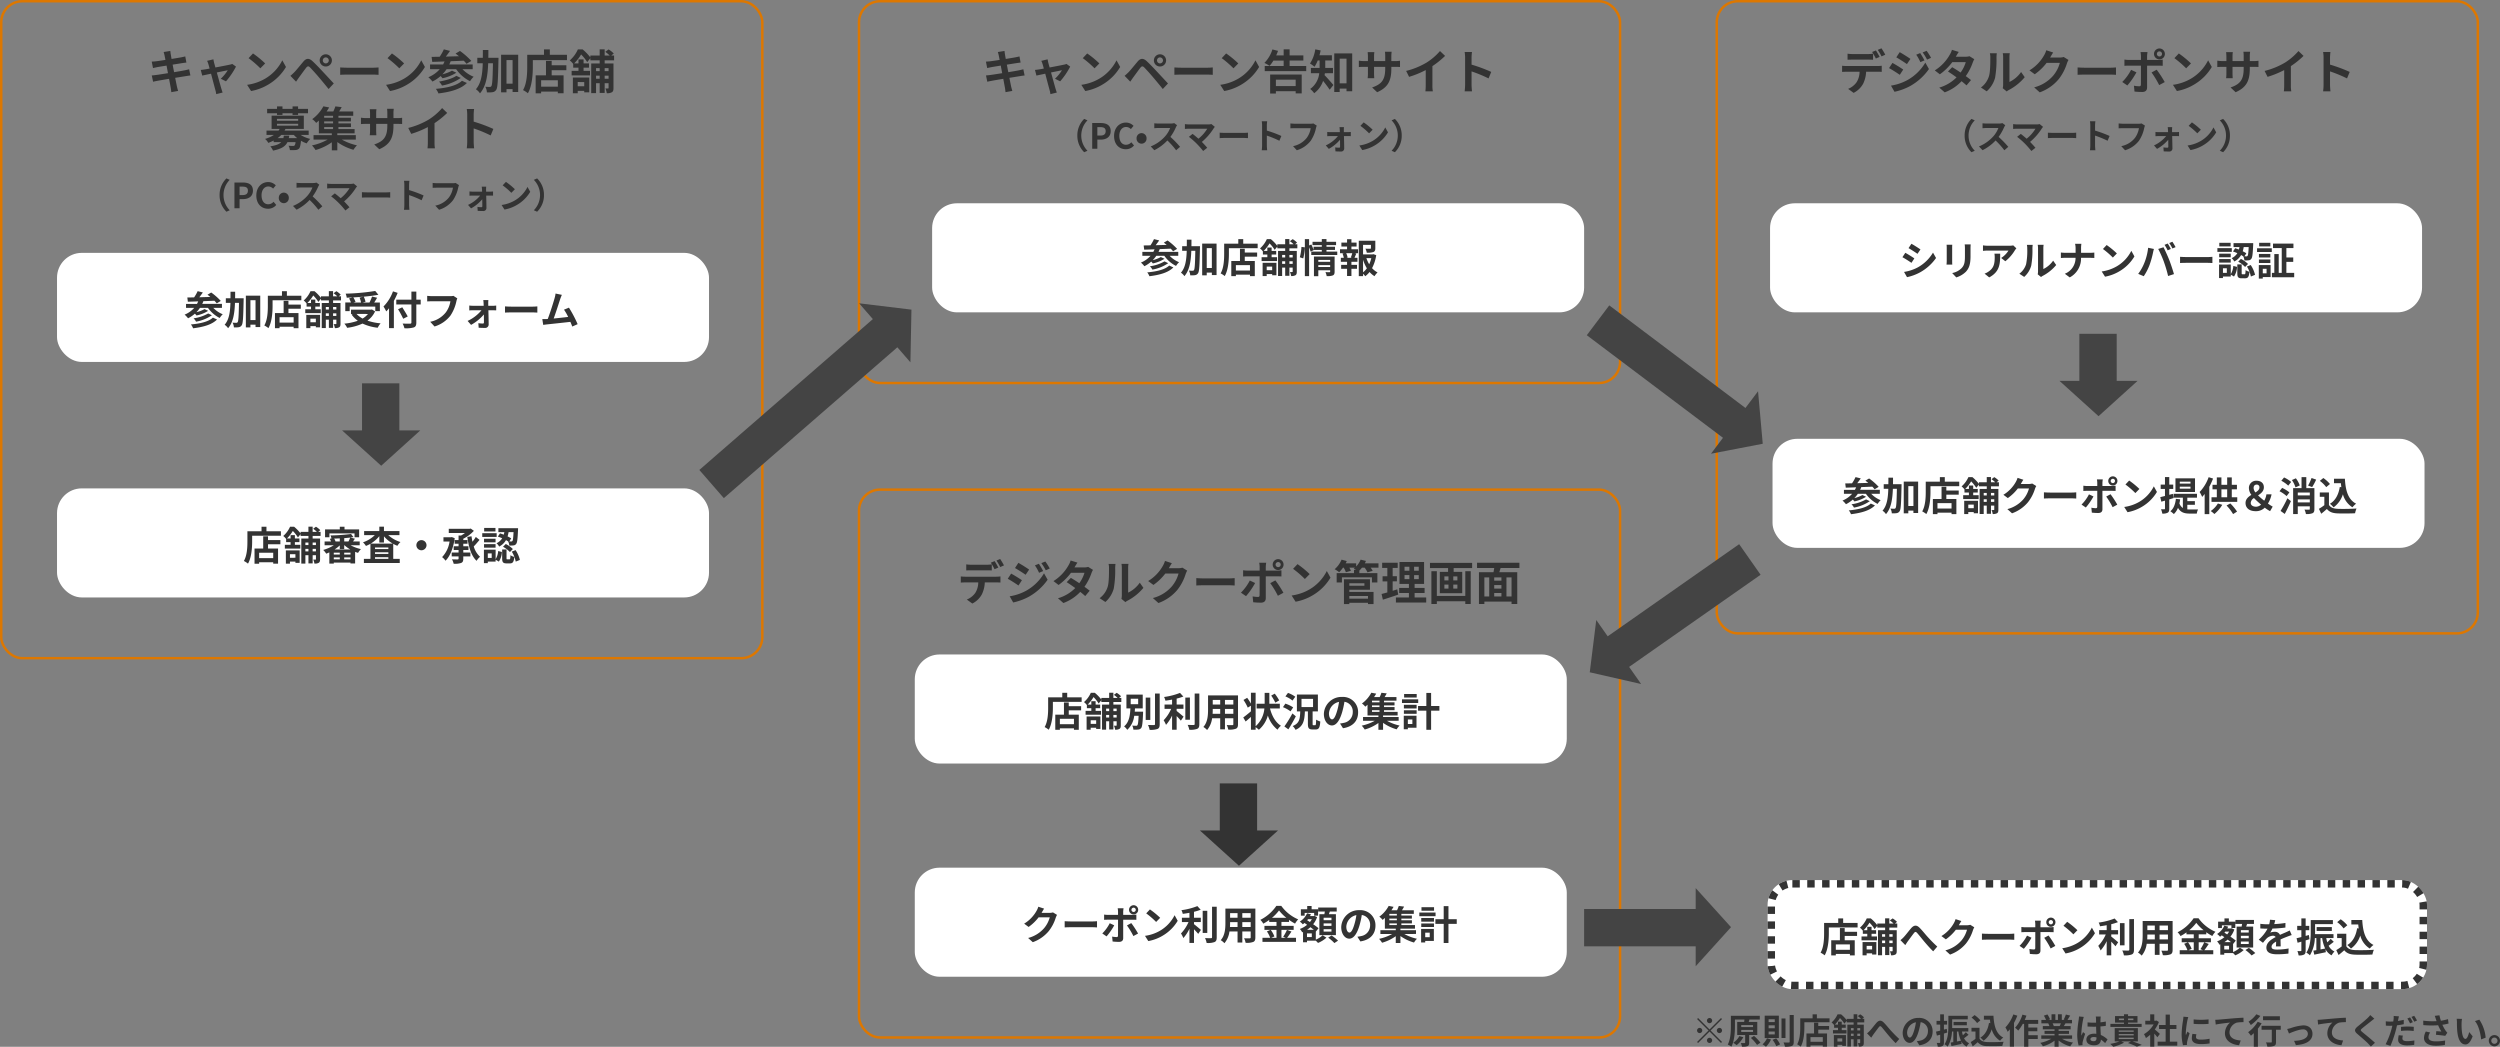 <svg xmlns="http://www.w3.org/2000/svg" width="1008.445" height="422.26" viewBox="0 0 1008.445 422.26">
  <rect x="0" y="0" width="1008.445" height="422.26" fill="#808080" stroke="none"/>
  <g id="グループ_12416" data-name="グループ 12416" transform="translate(-200 -8435)">
    <g id="長方形_16235" data-name="長方形 16235" transform="translate(200 8435)" fill="none" stroke="#d70" stroke-width="1">
      <rect width="308" height="266" rx="9" stroke="none"/>
      <rect x="0.5" y="0.5" width="307" height="265" rx="8.5" fill="none"/>
    </g>
    <g id="長方形_16236" data-name="長方形 16236" transform="translate(546 8435)" fill="none" stroke="#d70" stroke-width="1">
      <rect width="308" height="155" rx="9" stroke="none"/>
      <rect x="0.5" y="0.5" width="307" height="154" rx="8.5" fill="none"/>
    </g>
    <g id="長方形_16238" data-name="長方形 16238" transform="translate(546 8632)" fill="none" stroke="#d70" stroke-width="1">
      <rect width="308" height="222" rx="9" stroke="none"/>
      <rect x="0.5" y="0.5" width="307" height="221" rx="8.5" fill="none"/>
    </g>
    <g id="長方形_16237" data-name="長方形 16237" transform="translate(892 8435)" fill="none" stroke="#d70" stroke-width="1">
      <rect width="308" height="256" rx="9" stroke="none"/>
      <rect x="0.5" y="0.5" width="307" height="255" rx="8.5" fill="none"/>
    </g>
    <path id="パス_18536" data-name="パス 18536" d="M-65.422-5.32A9.226,9.226,0,0,0-62.664,1.4l1.33-.588A8.7,8.7,0,0,1-63.84-5.32a8.7,8.7,0,0,1,2.506-6.132l-1.33-.588A9.226,9.226,0,0,0-65.422-5.32ZM-59.43,0h2.072V-3.682h1.386c2.226,0,4-1.064,4-3.43,0-2.45-1.764-3.262-4.06-3.262h-3.4Zm2.072-5.32v-3.4h1.176c1.428,0,2.184.406,2.184,1.61s-.686,1.792-2.114,1.792ZM-45.864.2a4.193,4.193,0,0,0,3.3-1.526l-1.092-1.288A2.857,2.857,0,0,1-45.794-1.6c-1.638,0-2.7-1.358-2.7-3.612,0-2.226,1.176-3.57,2.744-3.57a2.729,2.729,0,0,1,1.918.868l1.078-1.316a4.226,4.226,0,0,0-3.038-1.33c-2.618,0-4.816,2-4.816,5.418C-50.61-1.68-48.482.2-45.864.2Zm6.342-2.24a2.035,2.035,0,0,0,2.016-2.128A2.035,2.035,0,0,0-39.522-6.3a2.035,2.035,0,0,0-2.016,2.128A2.035,2.035,0,0,0-39.522-2.044ZM-25.2-9.492l-1.148-.854a5.018,5.018,0,0,1-1.442.182h-4.942a15.641,15.641,0,0,1-1.652-.1v1.988c.294-.014,1.064-.1,1.652-.1h4.746a10.847,10.847,0,0,1-2.086,3.43,15.694,15.694,0,0,1-5.74,4.018L-34.37.588a18.441,18.441,0,0,0,5.264-3.934A31.925,31.925,0,0,1-25.578.616l1.6-1.386a39.357,39.357,0,0,0-3.906-4,20.583,20.583,0,0,0,2.2-3.85A6.615,6.615,0,0,1-25.2-9.492Zm15.246.672-1.4-1.148a4.522,4.522,0,0,1-1.3.154h-7.77a13.443,13.443,0,0,1-1.61-.126v1.96c.294-.028,1.05-.1,1.61-.1h7.406a15.538,15.538,0,0,1-3.556,4.032c-.882-.77-1.806-1.526-2.366-1.946L-20.426-4.8a29.78,29.78,0,0,1,3.08,2.688A36.482,36.482,0,0,1-14.672.91l1.638-1.3c-.546-.658-1.372-1.568-2.17-2.366A23.325,23.325,0,0,0-10.43-8.232,4.881,4.881,0,0,1-9.954-8.82Zm1.946,2.338v2.2c.518-.042,1.456-.07,2.254-.07H1.764c.588,0,1.3.056,1.638.07v-2.2c-.364.028-.98.084-1.638.084H-5.754C-6.482-6.4-7.5-6.44-8.008-6.482ZM9.1-1.344A15.377,15.377,0,0,1,8.96.616h2.184c-.056-.574-.126-1.554-.126-1.96V-5.306A40.437,40.437,0,0,1,16.072-3.22l.8-1.932a45.725,45.725,0,0,0-5.852-2.17V-9.394a15.221,15.221,0,0,1,.126-1.68H8.96a9.718,9.718,0,0,1,.14,1.68Zm22.05-7.98-1.372-.882a4.693,4.693,0,0,1-1.106.112H22.2c-.462,0-1.26-.07-1.68-.112v1.974c.364-.028,1.036-.056,1.666-.056h6.524A8.862,8.862,0,0,1,27.076-4.34a9.313,9.313,0,0,1-5.488,3.29L23.114.616a11.2,11.2,0,0,0,5.628-3.864,14.388,14.388,0,0,0,2.1-5.1A6.115,6.115,0,0,1,31.15-9.324Zm10.976.616H40.32c.056.378.1.826.112,1.162.014.266.028.546.028.854H36.652a12.425,12.425,0,0,1-1.274-.084v1.722c.406-.028.91-.056,1.316-.056h3a13.748,13.748,0,0,1-4.9,3.766l1.218,1.4A15.914,15.914,0,0,0,40.53-3.626c.014,1.064.028,2.086.028,2.772,0,.28-.1.434-.364.434a12.789,12.789,0,0,1-1.61-.126l.112,1.6c.63.042,1.5.07,2.17.07A1.22,1.22,0,0,0,42.224-.112c-.014-1.428-.056-3.332-.1-5h1.68c.308,0,.742.014,1.078.028V-6.776c-.252.028-.784.084-1.148.084H42.084c0-.308-.014-.6-.014-.854A10.261,10.261,0,0,1,42.126-8.708Zm7.952-1.932-1.316,1.4a29.109,29.109,0,0,1,3.5,3.024L53.69-7.672A28.276,28.276,0,0,0,50.078-10.64Zm-1.75,9.324L49.5.532A15.162,15.162,0,0,0,54.7-1.442a14.887,14.887,0,0,0,5.18-5.18L58.786-8.6a13.182,13.182,0,0,1-5.1,5.446A14.43,14.43,0,0,1,48.328-1.316Zm17.094-4a9.226,9.226,0,0,0-2.758-6.72l-1.33.588A8.7,8.7,0,0,1,63.84-5.32,8.7,8.7,0,0,1,61.334.812l1.33.588A9.226,9.226,0,0,0,65.422-5.32Z" transform="translate(354 8519)" fill="#333"/>
    <path id="パス_18531" data-name="パス 18531" d="M-87.609-13.566c.057.3.19.931.342,1.729-1.634.266-3.1.475-3.762.551-.589.076-1.159.114-1.767.133l.513,2.622c.646-.171,1.14-.266,1.748-.4.589-.1,2.052-.342,3.724-.608.171.969.38,2.033.57,3.059-1.919.3-3.686.589-4.56.7-.608.076-1.463.19-1.976.209l.532,2.546c.437-.114,1.083-.247,1.9-.4s2.6-.456,4.541-.779c.3,1.6.551,2.907.646,3.458.114.551.171,1.216.266,1.919l2.736-.494c-.171-.608-.361-1.292-.494-1.862-.114-.589-.38-1.862-.684-3.42,1.672-.266,3.211-.513,4.123-.665.722-.114,1.5-.247,2.014-.285l-.513-2.508c-.494.152-1.2.3-1.938.456-.855.171-2.413.437-4.123.722-.209-1.045-.4-2.09-.589-3.04,1.577-.247,3.021-.475,3.8-.608.57-.076,1.33-.19,1.748-.228l-.456-2.489c-.456.133-1.178.285-1.786.4-.684.133-2.128.361-3.743.627-.152-.855-.266-1.482-.3-1.748-.1-.456-.152-1.1-.209-1.482l-2.679.437C-87.856-14.554-87.723-14.117-87.609-13.566Zm19.684,1.5-2.546.608a6.654,6.654,0,0,1,.532,1.349c.133.418.3,1.026.494,1.767-.874.171-1.558.285-1.824.323-.627.114-1.14.171-1.748.228l.589,2.28c.57-.133,1.957-.418,3.553-.76C-68.191-3.686-67.412-.722-67.127.3a10.89,10.89,0,0,1,.342,1.672L-64.2,1.33C-64.353.95-64.6.1-64.714-.228c-.285-.988-1.1-3.914-1.824-6.536,2.052-.418,3.952-.817,4.408-.893a16.867,16.867,0,0,1-2.812,3.42l2.09,1.045a29.907,29.907,0,0,0,4.047-5.947l-1.52-1.083a3.622,3.622,0,0,1-.969.3c-.741.171-3.4.684-5.814,1.14-.209-.741-.38-1.387-.513-1.843C-67.735-11.115-67.849-11.628-67.925-12.065Zm15.979-2.375-1.786,1.9a39.505,39.505,0,0,1,4.75,4.1l1.938-1.976A38.374,38.374,0,0,0-51.946-14.44ZM-54.321-1.786l1.6,2.508a20.576,20.576,0,0,0,7.049-2.679,20.2,20.2,0,0,0,7.03-7.03l-1.482-2.679a17.891,17.891,0,0,1-6.916,7.391A19.583,19.583,0,0,1-54.321-1.786Zm30.533-9.842a1.208,1.208,0,0,1,1.2-1.216,1.225,1.225,0,0,1,1.216,1.216,1.208,1.208,0,0,1-1.216,1.2A1.192,1.192,0,0,1-23.788-11.628Zm-1.254,0a2.433,2.433,0,0,0,2.451,2.451,2.449,2.449,0,0,0,2.47-2.451,2.465,2.465,0,0,0-2.47-2.47A2.449,2.449,0,0,0-25.042-11.628ZM-36.86-5.415l2.28,2.356c.342-.494.8-1.159,1.235-1.767.76-1.026,2.109-2.907,2.85-3.857.551-.684.95-.722,1.558-.114.684.7,2.375,2.546,3.477,3.857,1.121,1.311,2.736,3.268,4.009,4.845l2.09-2.242C-20.824-3.9-22.762-6-24.035-7.353c-1.14-1.235-2.6-2.755-3.876-3.952-1.482-1.387-2.6-1.178-3.724.152-1.311,1.558-2.793,3.42-3.648,4.294C-35.872-6.289-36.29-5.871-36.86-5.415ZM-16.777-8.8v2.983c.7-.057,1.976-.095,3.059-.095h10.2c.8,0,1.767.076,2.223.095V-8.8c-.494.038-1.33.114-2.223.114h-10.2C-14.706-8.683-16.093-8.74-16.777-8.8ZM4.1-14.44l-1.786,1.9a39.505,39.505,0,0,1,4.75,4.1l1.938-1.976A38.374,38.374,0,0,0,4.1-14.44ZM1.729-1.786,3.325.722a20.576,20.576,0,0,0,7.049-2.679,20.2,20.2,0,0,0,7.03-7.03l-1.482-2.679A17.891,17.891,0,0,1,9.006-4.275,19.583,19.583,0,0,1,1.729-1.786ZM32.338-3.42C30.324-1.463,26.22-.532,21.812-.152a6.863,6.863,0,0,1,1.045,1.843c4.807-.589,9.006-1.71,11.476-4.218Zm-2.261-2c-1.5,1.083-4.484,1.919-6.992,2.337a6.271,6.271,0,0,1,1.2,1.6A19.244,19.244,0,0,0,31.863-4.56ZM36.67-8.094v-1.9H27.227a13.632,13.632,0,0,0,.57-1.311c1.71-.057,3.515-.133,5.263-.209a12.217,12.217,0,0,1,1.121,1.254l1.938-1.159a29.579,29.579,0,0,0-4.579-4.028L29.754-14.4c.437.323.893.684,1.349,1.083-1.786.057-3.572.095-5.263.152.57-.722,1.159-1.539,1.691-2.3l-2.489-.627a19.092,19.092,0,0,1-1.691,2.983c-1.2.019-2.3.038-3.249.057l.247,2.014c1.425-.038,3.116-.1,4.978-.171-.19.418-.38.836-.589,1.216H19.475v1.9h3.914a12.4,12.4,0,0,1-4.6,3.249A10.962,10.962,0,0,1,20.444-3.1,15.618,15.618,0,0,0,23.731-5.32c.285.285.57.627.779.874a16.694,16.694,0,0,0,5.567-2.223l-1.748-.836a15.308,15.308,0,0,1-3.876,1.482,14.885,14.885,0,0,0,1.691-2.071H30a15.081,15.081,0,0,0,5.6,4.845,8.839,8.839,0,0,1,1.463-1.786,12.968,12.968,0,0,1-4.522-3.059Zm6.308-4.6C43-13.718,43-14.763,43-15.827H40.774c0,1.083,0,2.128-.019,3.135H38.532v2.2h2.2C40.6-6.042,40.09-2.413,37.962,0a5.953,5.953,0,0,1,1.653,1.653c2.451-2.812,3.116-7.068,3.306-12.141H44.84c-.114,6.346-.266,8.7-.627,9.215a.689.689,0,0,1-.646.342c-.361,0-1.045-.019-1.805-.076a5.448,5.448,0,0,1,.646,2.261,10.707,10.707,0,0,0,2.3-.076A2.022,2.022,0,0,0,46.17.209c.589-.874.722-3.781.893-11.875.019-.285.019-1.026.019-1.026Zm7.334,10.45v-9.519h2.451v9.519ZM48.127-13.927V1.254h2.185V-.057h2.451V1.121h2.261V-13.927Zm22.9,12.9H64.277V-3.61h6.745ZM68.533-11.457h-2.3v5.852H62.073V1.653h2.2V.95h6.745v.684H73.34V-5.605H68.533V-7.676h5.928v-2H68.533Zm-.741-2.432v-2.185H65.436v2.185H58.672V-9.1c0,2.736-.133,6.726-1.691,9.443a10.5,10.5,0,0,1,1.957,1.273c1.71-2.964,1.995-7.657,1.995-10.716v-2.641H74.708v-2.147ZM81.662-2.907V-1.2H79.04v-1.71ZM77.083,1.615H79.04V.646h2.622v.589h2.033V-4.731H77.083Zm14.4-10.127V-7.3H89.908V-8.512ZM89.908-4.237V-5.472h1.577v1.235Zm-3.477,0V-5.472h1.463v1.235Zm1.463-4.275V-7.3H86.431V-8.512Zm5.814-3.154V-13.6H92.587l.988-.817a10.032,10.032,0,0,0-2.09-1.653l-1.33.988A12.542,12.542,0,0,1,91.941-13.6H89.908v-2.489H87.894V-13.6H84.132v.76a19.057,19.057,0,0,0-3.116-3.23H79.1a12.685,12.685,0,0,1-3.268,4.446A7.068,7.068,0,0,1,77.216-10.2v1.5h2.128V-7.41H76.589v1.824H84V-7.41H81.4V-8.7h2.185v-1.729H81.4v-1.615H79.344v1.615H77.6a17.987,17.987,0,0,0,2.812-3.61,17.582,17.582,0,0,1,2.451,3.1l1.273-1.6v.874h3.762v1.254h-3.42V1.577h1.957V-2.432h1.463V1.482h2.014V-2.432h1.577V-.551c0,.171-.057.228-.228.228a9.84,9.84,0,0,1-1.083,0,6.365,6.365,0,0,1,.57,1.919,3.814,3.814,0,0,0,2.071-.38c.532-.342.646-.855.646-1.729v-9.9H89.908v-1.254ZM-42.256,10.365h2.2V9.7h4.066v.665h2.223V9.7h4.009V7.914h-4.009V6.926h-2.223v.988h-4.066V6.926h-2.2v.988h-3.99V9.7h3.99Zm2.755,8.36c-.057.361-.114.684-.19.988h-2.337a9.813,9.813,0,0,0,1.482-1.273h5.092a10.591,10.591,0,0,0,1.33,1.273h-3.382a8.245,8.245,0,0,0,.171-.988Zm-2.774-4.788h8.55v.76h-8.55Zm0-1.976h8.55V12.7h-8.55Zm12.787,6.479V16.692h-9.728c.133-.228.247-.456.361-.684h7.41V10.65h-13v5.358h3.249a7.127,7.127,0,0,1-.456.684h-4.845V18.44h2.964a12.918,12.918,0,0,1-3.553,1.6,5.037,5.037,0,0,1,1.292,1.6,19.368,19.368,0,0,0,2.185-.95v.646h3.04c-.741.779-2.052,1.33-4.389,1.691a6.3,6.3,0,0,1,1.083,1.729c3.439-.684,5.035-1.767,5.833-3.42h3.249a2.525,2.525,0,0,1-.4,1.368.832.832,0,0,1-.608.171c-.323,0-1.064-.019-1.824-.1a4.181,4.181,0,0,1,.551,1.767,21.408,21.408,0,0,0,2.28-.019,2.256,2.256,0,0,0,1.387-.551c.418-.437.646-1.349.817-3.192a11.975,11.975,0,0,0,2.3,1.064,8.865,8.865,0,0,1,1.444-1.805,12.782,12.782,0,0,1-3.857-1.6Zm6.251-3.192h3.591v.817h-3.591Zm3.591-3.762h-3.591v-.779h3.591Zm0,2.28h-3.591v-.8h3.591Zm9.177,6.555V18.516h-7.467v-.741h6.973v-1.71H-17.48v-.817h5.054V13.766H-17.48v-.8h5.035V11.486H-17.48v-.779h5.966V8.959h-5.681c.342-.532.7-1.14,1.026-1.748l-2.546-.3a17.308,17.308,0,0,1-.836,2.052h-2.7a19.286,19.286,0,0,0,1.026-1.634l-2.337-.437a15.265,15.265,0,0,1-4.5,5.168,7.1,7.1,0,0,1,1.6,1.52c.38-.3.741-.608,1.083-.931v5.13h5.225v.741h-7.372v1.805h5.662a23,23,0,0,1-6.289,2.337,12.23,12.23,0,0,1,1.444,1.862,21.279,21.279,0,0,0,6.555-3.135v3.249h2.223V21.309a21.032,21.032,0,0,0,6.517,3.116,9.063,9.063,0,0,1,1.406-1.8,22.394,22.394,0,0,1-6.08-2.3ZM4.712,14.6v-.627H6.118c1.007,0,1.672.019,2.09.057V11.5a11.259,11.259,0,0,1-2.09.133H4.712V9.643a11.97,11.97,0,0,1,.133-1.767H2.128a12.539,12.539,0,0,1,.114,1.767v1.995h-4.5V9.757a11.612,11.612,0,0,1,.114-1.71h-2.7c.057.57.114,1.159.114,1.71v1.881H-6.346A12.342,12.342,0,0,1-8.4,11.467v2.584c.418-.038,1.1-.076,2.052-.076h1.615v2.584a15.366,15.366,0,0,1-.114,2h2.66c-.019-.38-.076-1.159-.076-2V13.975h4.5V14.7C2.242,19.371.627,21-3.04,22.278L-1.007,24.2C3.572,22.183,4.712,19.314,4.712,14.6Zm5.966,1.007L11.875,18a38.071,38.071,0,0,0,6.707-2.736v6.08a21.278,21.278,0,0,1-.133,2.489h3a13.063,13.063,0,0,1-.171-2.489V13.671a34.851,34.851,0,0,0,5.111-4.123L24.339,7.591a24.358,24.358,0,0,1-5.358,4.617A30.552,30.552,0,0,1,10.678,15.609Zm23.788,5.567a20.869,20.869,0,0,1-.19,2.66H37.24c-.076-.779-.171-2.109-.171-2.66V15.8a54.879,54.879,0,0,1,6.859,2.831l1.083-2.622a62.055,62.055,0,0,0-7.942-2.945V10.251a20.658,20.658,0,0,1,.171-2.28H34.276a13.189,13.189,0,0,1,.19,2.28Z" transform="translate(354 8471)" fill="#333"/>
    <path id="パス_18534" data-name="パス 18534" d="M-100.738-14.345v2.451c.57-.038,1.387-.057,2.033-.057h6.213c.665,0,1.406.019,2.052.057v-2.451a14.914,14.914,0,0,1-2.052.152H-98.7A14.216,14.216,0,0,1-100.738-14.345Zm-2.2,4.864v2.489c.532-.038,1.273-.076,1.824-.076h5.225a8.165,8.165,0,0,1-1.178,4.2A7.759,7.759,0,0,1-100.51-.152l2.223,1.615a9,9,0,0,0,3.819-3.648,12.054,12.054,0,0,0,1.216-4.883h4.579c.532,0,1.254.019,1.729.057v-2.47a14.369,14.369,0,0,1-1.729.114h-12.445A14.466,14.466,0,0,1-102.942-9.481ZM-89.3-15.656l-1.52.627a24.19,24.19,0,0,1,1.5,2.641l1.52-.665C-88.16-13.756-88.825-14.953-89.3-15.656Zm2.242-.855-1.5.627a22.415,22.415,0,0,1,1.52,2.622l1.52-.665A29.716,29.716,0,0,0-87.058-16.511Zm15.618,1.919-1.6.665a17.162,17.162,0,0,1,1.672,2.983l1.653-.7A32.309,32.309,0,0,0-71.44-14.592Zm2.6-.912-1.615.665a18.256,18.256,0,0,1,1.786,2.888l1.615-.722A24.434,24.434,0,0,0-68.837-15.5Zm-10.868.551-1.368,2.09c1.254.7,3.23,1.976,4.294,2.717l1.406-2.09C-76.361-12.939-78.451-14.269-79.7-14.953ZM-83.22-1.463l1.425,2.489a23.9,23.9,0,0,0,6.346-2.337,22.919,22.919,0,0,0,7.543-6.84l-1.463-2.584A19.234,19.234,0,0,1-76.76-3.61,20.375,20.375,0,0,1-83.22-1.463Zm.589-9.158L-84-8.531c1.273.684,3.249,1.957,4.332,2.717l1.387-2.128C-79.249-8.626-81.339-9.937-82.631-10.621Zm26.752-4.427-2.755-.855a7.864,7.864,0,0,1-.874,1.976A17.642,17.642,0,0,1-65.55-7.6L-63.5-6.023a22.852,22.852,0,0,0,5.016-4.921h5.434a13.486,13.486,0,0,1-2.09,4.2c-1.2-.8-2.394-1.577-3.4-2.147L-60.23-7.163c.969.608,2.223,1.463,3.458,2.375A16.141,16.141,0,0,1-63.745-.665l2.2,1.919a17.878,17.878,0,0,0,6.8-4.5c.779.627,1.482,1.216,1.995,1.691l1.805-2.147c-.551-.456-1.292-1.007-2.109-1.6a21.757,21.757,0,0,0,2.812-5.472,8.938,8.938,0,0,1,.627-1.349l-1.938-1.2a6.033,6.033,0,0,1-1.653.209h-3.857A20.469,20.469,0,0,1-55.879-15.048ZM-38.133-.418l1.6,1.311a4.06,4.06,0,0,1,.817-.57,20.92,20.92,0,0,0,6.441-5.187l-1.463-2.09a12.032,12.032,0,0,1-4.693,4.009v-9.937a9.648,9.648,0,0,1,.133-1.653h-2.831a8.423,8.423,0,0,1,.152,1.634V-1.824A7.23,7.23,0,0,1-38.133-.418ZM-46.93-.7-44.612.836A11.14,11.14,0,0,0-41.23-4.617a41.922,41.922,0,0,0,.57-8.17,12.515,12.515,0,0,1,.133-1.729H-43.32a7.21,7.21,0,0,1,.171,1.748c0,2.3-.019,5.89-.551,7.524A8.963,8.963,0,0,1-46.93-.7ZM-17.8-14.82l-2.774-.912a9.141,9.141,0,0,1-.855,1.995A16.73,16.73,0,0,1-27.36-7.619l2.128,1.577a21.657,21.657,0,0,0,4.788-4.6h5.339a13.506,13.506,0,0,1-2.7,5.187A15.142,15.142,0,0,1-25.46-.76l2.242,2.014A17.741,17.741,0,0,0-15.542-4.1a19.824,19.824,0,0,0,3.306-6.346,7.607,7.607,0,0,1,.627-1.368l-1.938-1.2a6.092,6.092,0,0,1-1.653.228h-3.819c.019-.038.038-.057.057-.1C-18.734-13.3-18.24-14.155-17.8-14.82ZM-7.942-8.8v2.983c.7-.057,1.976-.095,3.059-.095H5.32c.8,0,1.767.076,2.223.095V-8.8c-.494.038-1.33.114-2.223.114h-10.2C-5.871-8.683-7.258-8.74-7.942-8.8ZM24.035-14.25a1.038,1.038,0,0,1,1.045-1.026,1.022,1.022,0,0,1,1.026,1.026,1.022,1.022,0,0,1-1.026,1.026A1.038,1.038,0,0,1,24.035-14.25Zm-1.159,0a2.206,2.206,0,0,0,2.2,2.2,2.189,2.189,0,0,0,2.185-2.2,2.189,2.189,0,0,0-2.185-2.2A2.206,2.206,0,0,0,22.876-14.25Zm-2.622-.741H17.442a9.843,9.843,0,0,1,.171,1.653v1.52H12.787a14.466,14.466,0,0,1-1.843-.152v2.527c.532-.057,1.273-.076,1.843-.076h4.826V-9.5c0,.893,0,6.916-.019,7.619-.019.494-.209.684-.7.684a13.141,13.141,0,0,1-2.109-.228L15.01.931a27.434,27.434,0,0,0,3.1.171c1.349,0,1.976-.684,1.976-1.786V-9.519h4.446c.513,0,1.254.019,1.862.057v-2.489a15.377,15.377,0,0,1-1.881.133H20.083v-1.52A15.4,15.4,0,0,1,20.254-14.991Zm-4.465,8.17L13.642-7.828a19.8,19.8,0,0,1-3.572,4.9L12.122-1.52A29.821,29.821,0,0,0,15.789-6.821Zm8.17-1.064L21.888-6.764a36.074,36.074,0,0,1,3.078,5.092l2.242-1.216A44.165,44.165,0,0,0,23.959-7.885Zm8.93-6.555L31.1-12.54a39.505,39.505,0,0,1,4.75,4.1l1.938-1.976A38.374,38.374,0,0,0,32.889-14.44ZM30.514-1.786,32.11.722a20.576,20.576,0,0,0,7.049-2.679,20.2,20.2,0,0,0,7.03-7.03l-1.482-2.679a17.891,17.891,0,0,1-6.916,7.391A19.583,19.583,0,0,1,30.514-1.786ZM61.522-8.4v-.627h1.406c1.007,0,1.672.019,2.09.057V-11.5a11.259,11.259,0,0,1-2.09.133H61.522v-1.995a11.97,11.97,0,0,1,.133-1.767H58.938a12.539,12.539,0,0,1,.114,1.767v1.995h-4.5v-1.881a11.612,11.612,0,0,1,.114-1.71h-2.7c.057.57.114,1.159.114,1.71v1.881H50.464a12.342,12.342,0,0,1-2.052-.171v2.584c.418-.038,1.1-.076,2.052-.076h1.615v2.584a15.365,15.365,0,0,1-.114,2h2.66c-.019-.38-.076-1.159-.076-2V-9.025h4.5V-8.3c0,4.674-1.615,6.308-5.282,7.581L55.8,1.2C60.382-.817,61.522-3.686,61.522-8.4Zm5.966,1.007L68.685-5a38.071,38.071,0,0,0,6.707-2.736v6.08A21.277,21.277,0,0,1,75.259.836h3a13.062,13.062,0,0,1-.171-2.489V-9.329A34.85,34.85,0,0,0,83.2-13.452l-2.052-1.957a24.358,24.358,0,0,1-5.358,4.617A30.552,30.552,0,0,1,67.488-7.391ZM91.276-1.824a20.869,20.869,0,0,1-.19,2.66H94.05c-.076-.779-.171-2.109-.171-2.66V-7.2a54.879,54.879,0,0,1,6.859,2.831l1.083-2.622a62.055,62.055,0,0,0-7.942-2.945v-2.812a20.658,20.658,0,0,1,.171-2.28H91.086a13.19,13.19,0,0,1,.19,2.28Z" transform="translate(1046 8471)" fill="#333"/>
    <path id="パス_18535" data-name="パス 18535" d="M-53.508-5.32A9.226,9.226,0,0,0-50.75,1.4l1.33-.588A8.7,8.7,0,0,1-51.926-5.32a8.7,8.7,0,0,1,2.506-6.132l-1.33-.588A9.226,9.226,0,0,0-53.508-5.32Zm16.394-4.172-1.148-.854a5.018,5.018,0,0,1-1.442.182h-4.942a15.641,15.641,0,0,1-1.652-.1v1.988c.294-.014,1.064-.1,1.652-.1H-39.9a10.847,10.847,0,0,1-2.086,3.43,15.694,15.694,0,0,1-5.74,4.018L-46.284.588A18.441,18.441,0,0,0-41.02-3.346,31.926,31.926,0,0,1-37.492.616L-35.9-.77a39.357,39.357,0,0,0-3.906-4,20.583,20.583,0,0,0,2.2-3.85A6.615,6.615,0,0,1-37.114-9.492Zm15.246.672-1.4-1.148a4.522,4.522,0,0,1-1.3.154h-7.77a13.443,13.443,0,0,1-1.61-.126v1.96c.294-.028,1.05-.1,1.61-.1h7.406A15.538,15.538,0,0,1-28.49-4.046c-.882-.77-1.806-1.526-2.366-1.946L-32.34-4.8a29.78,29.78,0,0,1,3.08,2.688A36.482,36.482,0,0,1-26.586.91l1.638-1.3c-.546-.658-1.372-1.568-2.17-2.366a23.325,23.325,0,0,0,4.774-5.474A4.881,4.881,0,0,1-21.868-8.82Zm1.946,2.338v2.2c.518-.042,1.456-.07,2.254-.07h7.518c.588,0,1.3.056,1.638.07v-2.2c-.364.028-.98.084-1.638.084h-7.518C-18.4-6.4-19.418-6.44-19.922-6.482ZM-2.814-1.344a15.377,15.377,0,0,1-.14,1.96H-.77C-.826.042-.9-.938-.9-1.344V-5.306A40.437,40.437,0,0,1,4.158-3.22l.8-1.932A45.725,45.725,0,0,0-.9-7.322V-9.394a15.221,15.221,0,0,1,.126-1.68H-2.954a9.718,9.718,0,0,1,.14,1.68Zm22.05-7.98-1.372-.882a4.693,4.693,0,0,1-1.106.112H10.29c-.462,0-1.26-.07-1.68-.112v1.974c.364-.028,1.036-.056,1.666-.056H16.8A8.862,8.862,0,0,1,15.162-4.34,9.313,9.313,0,0,1,9.674-1.05L11.2.616a11.2,11.2,0,0,0,5.628-3.864,14.388,14.388,0,0,0,2.1-5.1A6.115,6.115,0,0,1,19.236-9.324Zm10.976.616H28.406c.056.378.1.826.112,1.162.014.266.028.546.028.854H24.738a12.425,12.425,0,0,1-1.274-.084v1.722c.406-.028.91-.056,1.316-.056h3a13.748,13.748,0,0,1-4.9,3.766l1.218,1.4a15.914,15.914,0,0,0,4.522-3.682c.014,1.064.028,2.086.028,2.772,0,.28-.1.434-.364.434a12.789,12.789,0,0,1-1.61-.126l.112,1.6c.63.042,1.5.07,2.17.07A1.22,1.22,0,0,0,30.31-.112c-.014-1.428-.056-3.332-.1-5h1.68c.308,0,.742.014,1.078.028V-6.776c-.252.028-.784.084-1.148.084H30.17c0-.308-.014-.6-.014-.854A10.261,10.261,0,0,1,30.212-8.708Zm7.952-1.932-1.316,1.4a29.109,29.109,0,0,1,3.5,3.024l1.428-1.456A28.276,28.276,0,0,0,38.164-10.64Zm-1.75,9.324L37.59.532a15.162,15.162,0,0,0,5.194-1.974,14.887,14.887,0,0,0,5.18-5.18L46.872-8.6a13.182,13.182,0,0,1-5.1,5.446A14.43,14.43,0,0,1,36.414-1.316Zm17.094-4a9.226,9.226,0,0,0-2.758-6.72l-1.33.588A8.7,8.7,0,0,1,51.926-5.32,8.7,8.7,0,0,1,49.42.812l1.33.588A9.226,9.226,0,0,0,53.508-5.32Z" transform="translate(1046 8495)" fill="#333"/>
    <path id="パス_18537" data-name="パス 18537" d="M-110.238-14.345v2.451c.57-.038,1.387-.057,2.033-.057h6.213c.665,0,1.406.019,2.052.057v-2.451a14.914,14.914,0,0,1-2.052.152H-108.2A14.216,14.216,0,0,1-110.238-14.345Zm-2.2,4.864v2.489c.532-.038,1.273-.076,1.824-.076h5.225a8.165,8.165,0,0,1-1.178,4.2A7.759,7.759,0,0,1-110.01-.152l2.223,1.615a9,9,0,0,0,3.819-3.648,12.054,12.054,0,0,0,1.216-4.883h4.579c.532,0,1.254.019,1.729.057v-2.47a14.369,14.369,0,0,1-1.729.114h-12.445A14.466,14.466,0,0,1-112.442-9.481ZM-98.8-15.656l-1.52.627a24.19,24.19,0,0,1,1.5,2.641l1.52-.665C-97.66-13.756-98.325-14.953-98.8-15.656Zm2.242-.855-1.5.627a22.415,22.415,0,0,1,1.52,2.622l1.52-.665A29.716,29.716,0,0,0-96.558-16.511Zm15.618,1.919-1.6.665a17.162,17.162,0,0,1,1.672,2.983l1.653-.7A32.309,32.309,0,0,0-80.94-14.592Zm2.6-.912-1.615.665a18.256,18.256,0,0,1,1.786,2.888l1.615-.722A24.434,24.434,0,0,0-78.337-15.5Zm-10.868.551-1.368,2.09c1.254.7,3.23,1.976,4.294,2.717l1.406-2.09C-85.861-12.939-87.951-14.269-89.2-14.953ZM-92.72-1.463l1.425,2.489a23.9,23.9,0,0,0,6.346-2.337,22.919,22.919,0,0,0,7.543-6.84l-1.463-2.584A19.234,19.234,0,0,1-86.26-3.61,20.375,20.375,0,0,1-92.72-1.463Zm.589-9.158L-93.5-8.531c1.273.684,3.249,1.957,4.332,2.717l1.387-2.128C-88.749-8.626-90.839-9.937-92.131-10.621Zm26.752-4.427-2.755-.855a7.864,7.864,0,0,1-.874,1.976A17.642,17.642,0,0,1-75.05-7.6L-73-6.023a22.852,22.852,0,0,0,5.016-4.921h5.434a13.486,13.486,0,0,1-2.09,4.2c-1.2-.8-2.394-1.577-3.4-2.147L-69.73-7.163c.969.608,2.223,1.463,3.458,2.375A16.141,16.141,0,0,1-73.245-.665l2.2,1.919a17.878,17.878,0,0,0,6.8-4.5c.779.627,1.482,1.216,1.995,1.691l1.805-2.147c-.551-.456-1.292-1.007-2.109-1.6a21.757,21.757,0,0,0,2.812-5.472,8.938,8.938,0,0,1,.627-1.349l-1.938-1.2a6.033,6.033,0,0,1-1.653.209h-3.857A20.468,20.468,0,0,1-65.379-15.048ZM-47.633-.418l1.6,1.311a4.06,4.06,0,0,1,.817-.57,20.92,20.92,0,0,0,6.441-5.187l-1.463-2.09a12.032,12.032,0,0,1-4.693,4.009v-9.937a9.648,9.648,0,0,1,.133-1.653h-2.831a8.423,8.423,0,0,1,.152,1.634V-1.824A7.23,7.23,0,0,1-47.633-.418ZM-56.43-.7-54.112.836A11.14,11.14,0,0,0-50.73-4.617a41.922,41.922,0,0,0,.57-8.17,12.515,12.515,0,0,1,.133-1.729H-52.82a7.21,7.21,0,0,1,.171,1.748c0,2.3-.019,5.89-.551,7.524A8.963,8.963,0,0,1-56.43-.7ZM-27.3-14.82l-2.774-.912a9.141,9.141,0,0,1-.855,1.995A16.73,16.73,0,0,1-36.86-7.619l2.128,1.577a21.657,21.657,0,0,0,4.788-4.6h5.339a13.506,13.506,0,0,1-2.7,5.187A15.142,15.142,0,0,1-34.96-.76l2.242,2.014A17.741,17.741,0,0,0-25.042-4.1a19.824,19.824,0,0,0,3.306-6.346,7.607,7.607,0,0,1,.627-1.368l-1.938-1.2a6.092,6.092,0,0,1-1.653.228h-3.819c.019-.038.038-.057.057-.1C-28.234-13.3-27.74-14.155-27.3-14.82ZM-17.442-8.8v2.983c.7-.057,1.976-.095,3.059-.095h10.2c.8,0,1.767.076,2.223.095V-8.8c-.494.038-1.33.114-2.223.114h-10.2C-15.371-8.683-16.758-8.74-17.442-8.8ZM14.535-14.25a1.038,1.038,0,0,1,1.045-1.026,1.022,1.022,0,0,1,1.026,1.026,1.022,1.022,0,0,1-1.026,1.026A1.038,1.038,0,0,1,14.535-14.25Zm-1.159,0a2.206,2.206,0,0,0,2.2,2.2,2.189,2.189,0,0,0,2.185-2.2,2.189,2.189,0,0,0-2.185-2.2A2.206,2.206,0,0,0,13.376-14.25Zm-2.622-.741H7.942a9.843,9.843,0,0,1,.171,1.653v1.52H3.287a14.466,14.466,0,0,1-1.843-.152v2.527c.532-.057,1.273-.076,1.843-.076H8.113V-9.5c0,.893,0,6.916-.019,7.619-.019.494-.209.684-.7.684a13.141,13.141,0,0,1-2.109-.228L5.51.931a27.434,27.434,0,0,0,3.1.171c1.349,0,1.976-.684,1.976-1.786V-9.519h4.446c.513,0,1.254.019,1.862.057v-2.489a15.377,15.377,0,0,1-1.881.133H10.583v-1.52A15.4,15.4,0,0,1,10.754-14.991ZM6.289-6.821,4.142-7.828A19.8,19.8,0,0,1,.57-2.926L2.622-1.52A29.821,29.821,0,0,0,6.289-6.821Zm8.17-1.064L12.388-6.764a36.074,36.074,0,0,1,3.078,5.092l2.242-1.216A44.165,44.165,0,0,0,14.459-7.885Zm8.93-6.555L21.6-12.54a39.505,39.505,0,0,1,4.75,4.1l1.938-1.976A38.374,38.374,0,0,0,23.389-14.44ZM21.014-1.786,22.61.722a20.576,20.576,0,0,0,7.049-2.679,20.2,20.2,0,0,0,7.03-7.03l-1.482-2.679a17.891,17.891,0,0,1-6.916,7.391A19.583,19.583,0,0,1,21.014-1.786Zm30.8.209V-.513H44.289V-1.577Zm-1.444-5.13v.988h-6.08v-.988Zm-6.08,2.6h8.322V-8.341H42.123V1.672h2.166V1.159h7.524v.513h2.242v-4.9H44.289ZM56.05-14.763H50.54q.257-.484.456-.969l-2.147-.513a8.76,8.76,0,0,1-1.805,2.755v-1.273H42.826c.152-.3.3-.608.437-.912l-2.109-.57a10.2,10.2,0,0,1-2.793,3.857A11.887,11.887,0,0,1,40.2-11.172,14.034,14.034,0,0,0,41.724-13h.3a9.7,9.7,0,0,1,.874,1.824l2.033-.57A9.58,9.58,0,0,0,44.308-13h2.223c-.152.133-.323.266-.475.38.247.114.608.285.95.475H46.17v1.33H39.178v3.762h2.128V-9.12h12.1v2.071h2.2v-3.762H48.336v-1.026A12.758,12.758,0,0,0,49.381-13h1.1a11.2,11.2,0,0,1,1.14,1.862l2.09-.589a9.558,9.558,0,0,0-.8-1.273H56.05ZM63.631-4.275c-.608.209-1.235.4-1.862.589v-3.8h1.71V-9.557h-1.71V-12.9H63.8V-15.01h-6.27V-12.9h2.09v3.344H57.7v2.071h1.919v4.465c-.874.247-1.653.456-2.318.627l.513,2.3c1.824-.589,4.1-1.311,6.194-2.052Zm2.926-5.738h1.957v1.634H66.557Zm0-3.363h1.957v1.6H66.557Zm5.738,1.6H70.414v-1.6h1.881Zm0,3.4H70.414v-1.634h1.881ZM70.623-.988v-1.8h4.028V-4.826H70.623V-6.46h3.819V-15.3H64.524V-6.46h3.8v1.634H64.391v2.033h3.933v1.8H63.08V1.064H75.3V-.988ZM91.067-1.6H79.591V-11.59h-2.2V1.653h2.2V.532H91.067v1.1h2.185V-11.59H91.067ZM87.875-7.885H86.222v-1.6h1.653Zm0,3.325H86.222V-6.175h1.653ZM82.631-6.175h1.653V-4.56H82.631Zm0-3.306h1.653v1.6H82.631Zm-5.814-5.472v2.109h7.3v1.52H80.788v8.607h9.044v-8.607H86.374v-1.52h7.448v-2.109ZM109.725-1.387h-2.052v-7.7h2.052Zm-10.963-7.7h1.957v7.7H98.762Zm6.878,1.311h-2.907V-9.082h2.907Zm-2.907,4.978h2.907v1.406h-2.907ZM105.64-4.56h-2.907V-6h2.907Zm7.258-8.322V-15.01H95.8v2.128h6.935c-.076.57-.19,1.159-.3,1.71H96.577V1.653h2.185V.684h10.963v.969h2.3V-11.172H104.8c.152-.551.342-1.121.513-1.71Z" transform="translate(700 8676.996)" fill="#333"/>
    <path id="パス_18533" data-name="パス 18533" d="M-97.109-13.566c.057.3.19.931.342,1.729-1.634.266-3.1.475-3.762.551-.589.076-1.159.114-1.767.133l.513,2.622c.646-.171,1.14-.266,1.748-.4.589-.1,2.052-.342,3.724-.608.171.969.38,2.033.57,3.059-1.919.3-3.686.589-4.56.7-.608.076-1.463.19-1.976.209l.532,2.546c.437-.114,1.083-.247,1.9-.4s2.6-.456,4.541-.779c.3,1.6.551,2.907.646,3.458.114.551.171,1.216.266,1.919l2.736-.494c-.171-.608-.361-1.292-.494-1.862-.114-.589-.38-1.862-.684-3.42,1.672-.266,3.211-.513,4.123-.665.722-.114,1.5-.247,2.014-.285l-.513-2.508c-.494.152-1.2.3-1.938.456-.855.171-2.413.437-4.123.722-.209-1.045-.4-2.09-.589-3.04,1.577-.247,3.021-.475,3.8-.608.57-.076,1.33-.19,1.748-.228l-.456-2.489c-.456.133-1.178.285-1.786.4-.684.133-2.128.361-3.743.627-.152-.855-.266-1.482-.3-1.748-.1-.456-.152-1.1-.209-1.482l-2.679.437C-97.356-14.554-97.223-14.117-97.109-13.566Zm19.684,1.5-2.546.608a6.654,6.654,0,0,1,.532,1.349c.133.418.3,1.026.494,1.767-.874.171-1.558.285-1.824.323-.627.114-1.14.171-1.748.228l.589,2.28c.57-.133,1.957-.418,3.553-.76C-77.691-3.686-76.912-.722-76.627.3a10.89,10.89,0,0,1,.342,1.672L-73.7,1.33C-73.853.95-74.1.1-74.214-.228c-.285-.988-1.1-3.914-1.824-6.536,2.052-.418,3.952-.817,4.408-.893a16.867,16.867,0,0,1-2.812,3.42l2.09,1.045a29.907,29.907,0,0,0,4.047-5.947l-1.52-1.083a3.622,3.622,0,0,1-.969.3c-.741.171-3.4.684-5.814,1.14-.209-.741-.38-1.387-.513-1.843C-77.235-11.115-77.349-11.628-77.425-12.065Zm15.979-2.375-1.786,1.9a39.505,39.505,0,0,1,4.75,4.1l1.938-1.976A38.374,38.374,0,0,0-61.446-14.44ZM-63.821-1.786l1.6,2.508a20.576,20.576,0,0,0,7.049-2.679,20.2,20.2,0,0,0,7.03-7.03l-1.482-2.679a17.891,17.891,0,0,1-6.916,7.391A19.583,19.583,0,0,1-63.821-1.786Zm30.533-9.842a1.208,1.208,0,0,1,1.2-1.216,1.225,1.225,0,0,1,1.216,1.216,1.208,1.208,0,0,1-1.216,1.2A1.192,1.192,0,0,1-33.288-11.628Zm-1.254,0a2.433,2.433,0,0,0,2.451,2.451,2.449,2.449,0,0,0,2.47-2.451,2.465,2.465,0,0,0-2.47-2.47A2.449,2.449,0,0,0-34.542-11.628ZM-46.36-5.415l2.28,2.356c.342-.494.8-1.159,1.235-1.767.76-1.026,2.109-2.907,2.85-3.857.551-.684.95-.722,1.558-.114.684.7,2.375,2.546,3.477,3.857,1.121,1.311,2.736,3.268,4.009,4.845l2.09-2.242C-30.324-3.9-32.262-6-33.535-7.353c-1.14-1.235-2.6-2.755-3.876-3.952-1.482-1.387-2.6-1.178-3.724.152-1.311,1.558-2.793,3.42-3.648,4.294C-45.372-6.289-45.79-5.871-46.36-5.415ZM-26.277-8.8v2.983c.7-.057,1.976-.095,3.059-.095h10.2c.8,0,1.767.076,2.223.095V-8.8c-.494.038-1.33.114-2.223.114h-10.2C-24.206-8.683-25.593-8.74-26.277-8.8ZM-5.4-14.44l-1.786,1.9a39.506,39.506,0,0,1,4.75,4.1l1.938-1.976A38.374,38.374,0,0,0-5.4-14.44ZM-7.771-1.786l1.6,2.508A20.576,20.576,0,0,0,.874-1.957,20.2,20.2,0,0,0,7.9-8.987L6.422-11.666A17.891,17.891,0,0,1-.494-4.275,19.583,19.583,0,0,1-7.771-1.786ZM22.648-3.857v2.565h-7.98V-3.857ZM12.35,1.729h2.318V.8h7.98v.874H25.08V-5.947H12.35ZM20.2-9.386v-2.185h5.548v-2.071H20.2v-2.47H17.8v2.47H14.782a16.963,16.963,0,0,0,.741-1.843l-2.261-.57a13.59,13.59,0,0,1-3.23,5.434,13.069,13.069,0,0,1,2.071,1.2,13.34,13.34,0,0,0,1.558-2.147H17.8v2.185H10.165V-7.3H26.9v-2.09ZM37.7-6.46V-8.588H34.58v-3.021h2.679V-13.7H32.243c.19-.646.342-1.292.475-1.957l-2.166-.437a14.154,14.154,0,0,1-2.128,5.719,12.709,12.709,0,0,1,1.824,1.311,13.253,13.253,0,0,0,1.292-2.546h.76v3.021H28.785V-6.46h3.363A8.875,8.875,0,0,1,28.5-.114,8.592,8.592,0,0,1,30.115,1.6a10.143,10.143,0,0,0,3.591-4.978C34.637-2.223,35.72-.8,36.347.19l1.52-1.9c-.532-.627-2.584-3-3.572-3.971.057-.247.1-.513.133-.779Zm2.7,4.066v-9.937h2.755v9.937ZM38.209-14.459V1.1h2.185V-.266h2.755V.817h2.3V-14.459ZM61.237-8.4v-.627h1.406c1.007,0,1.672.019,2.09.057V-11.5a11.259,11.259,0,0,1-2.09.133H61.237v-1.995a11.97,11.97,0,0,1,.133-1.767H58.653a12.539,12.539,0,0,1,.114,1.767v1.995h-4.5v-1.881a11.612,11.612,0,0,1,.114-1.71h-2.7c.057.57.114,1.159.114,1.71v1.881H50.179a12.342,12.342,0,0,1-2.052-.171v2.584c.418-.038,1.1-.076,2.052-.076h1.615v2.584a15.365,15.365,0,0,1-.114,2h2.66c-.019-.38-.076-1.159-.076-2V-9.025h4.5V-8.3c0,4.674-1.615,6.308-5.282,7.581L55.518,1.2C60.1-.817,61.237-3.686,61.237-8.4ZM67.2-7.391,68.4-5a38.071,38.071,0,0,0,6.707-2.736v6.08A21.277,21.277,0,0,1,74.974.836h3a13.063,13.063,0,0,1-.171-2.489V-9.329a34.85,34.85,0,0,0,5.111-4.123l-2.052-1.957a24.358,24.358,0,0,1-5.358,4.617A30.552,30.552,0,0,1,67.2-7.391ZM90.991-1.824A20.869,20.869,0,0,1,90.8.836h2.964c-.076-.779-.171-2.109-.171-2.66V-7.2a54.879,54.879,0,0,1,6.859,2.831l1.083-2.622a62.055,62.055,0,0,0-7.942-2.945v-2.812a20.658,20.658,0,0,1,.171-2.28H90.8a13.189,13.189,0,0,1,.19,2.28Z" transform="translate(700 8471)" fill="#333"/>
    <path id="パス_18532" data-name="パス 18532" d="M-65.422-5.32A9.226,9.226,0,0,0-62.664,1.4l1.33-.588A8.7,8.7,0,0,1-63.84-5.32a8.7,8.7,0,0,1,2.506-6.132l-1.33-.588A9.226,9.226,0,0,0-65.422-5.32ZM-59.43,0h2.072V-3.682h1.386c2.226,0,4-1.064,4-3.43,0-2.45-1.764-3.262-4.06-3.262h-3.4Zm2.072-5.32v-3.4h1.176c1.428,0,2.184.406,2.184,1.61s-.686,1.792-2.114,1.792ZM-45.864.2a4.193,4.193,0,0,0,3.3-1.526l-1.092-1.288A2.857,2.857,0,0,1-45.794-1.6c-1.638,0-2.7-1.358-2.7-3.612,0-2.226,1.176-3.57,2.744-3.57a2.729,2.729,0,0,1,1.918.868l1.078-1.316a4.226,4.226,0,0,0-3.038-1.33c-2.618,0-4.816,2-4.816,5.418C-50.61-1.68-48.482.2-45.864.2Zm6.342-2.24a2.035,2.035,0,0,0,2.016-2.128A2.035,2.035,0,0,0-39.522-6.3a2.035,2.035,0,0,0-2.016,2.128A2.035,2.035,0,0,0-39.522-2.044ZM-25.2-9.492l-1.148-.854a5.018,5.018,0,0,1-1.442.182h-4.942a15.641,15.641,0,0,1-1.652-.1v1.988c.294-.014,1.064-.1,1.652-.1h4.746a10.847,10.847,0,0,1-2.086,3.43,15.694,15.694,0,0,1-5.74,4.018L-34.37.588a18.441,18.441,0,0,0,5.264-3.934A31.925,31.925,0,0,1-25.578.616l1.6-1.386a39.357,39.357,0,0,0-3.906-4,20.583,20.583,0,0,0,2.2-3.85A6.615,6.615,0,0,1-25.2-9.492Zm15.246.672-1.4-1.148a4.522,4.522,0,0,1-1.3.154h-7.77a13.443,13.443,0,0,1-1.61-.126v1.96c.294-.028,1.05-.1,1.61-.1h7.406a15.538,15.538,0,0,1-3.556,4.032c-.882-.77-1.806-1.526-2.366-1.946L-20.426-4.8a29.78,29.78,0,0,1,3.08,2.688A36.482,36.482,0,0,1-14.672.91l1.638-1.3c-.546-.658-1.372-1.568-2.17-2.366A23.325,23.325,0,0,0-10.43-8.232,4.881,4.881,0,0,1-9.954-8.82Zm1.946,2.338v2.2c.518-.042,1.456-.07,2.254-.07H1.764c.588,0,1.3.056,1.638.07v-2.2c-.364.028-.98.084-1.638.084H-5.754C-6.482-6.4-7.5-6.44-8.008-6.482ZM9.1-1.344A15.377,15.377,0,0,1,8.96.616h2.184c-.056-.574-.126-1.554-.126-1.96V-5.306A40.437,40.437,0,0,1,16.072-3.22l.8-1.932a45.725,45.725,0,0,0-5.852-2.17V-9.394a15.221,15.221,0,0,1,.126-1.68H8.96a9.718,9.718,0,0,1,.14,1.68Zm22.05-7.98-1.372-.882a4.693,4.693,0,0,1-1.106.112H22.2c-.462,0-1.26-.07-1.68-.112v1.974c.364-.028,1.036-.056,1.666-.056h6.524A8.862,8.862,0,0,1,27.076-4.34a9.313,9.313,0,0,1-5.488,3.29L23.114.616a11.2,11.2,0,0,0,5.628-3.864,14.388,14.388,0,0,0,2.1-5.1A6.115,6.115,0,0,1,31.15-9.324Zm10.976.616H40.32c.056.378.1.826.112,1.162.014.266.028.546.028.854H36.652a12.425,12.425,0,0,1-1.274-.084v1.722c.406-.028.91-.056,1.316-.056h3a13.748,13.748,0,0,1-4.9,3.766l1.218,1.4A15.914,15.914,0,0,0,40.53-3.626c.014,1.064.028,2.086.028,2.772,0,.28-.1.434-.364.434a12.789,12.789,0,0,1-1.61-.126l.112,1.6c.63.042,1.5.07,2.17.07A1.22,1.22,0,0,0,42.224-.112c-.014-1.428-.056-3.332-.1-5h1.68c.308,0,.742.014,1.078.028V-6.776c-.252.028-.784.084-1.148.084H42.084c0-.308-.014-.6-.014-.854A10.261,10.261,0,0,1,42.126-8.708Zm7.952-1.932-1.316,1.4a29.109,29.109,0,0,1,3.5,3.024L53.69-7.672A28.276,28.276,0,0,0,50.078-10.64Zm-1.75,9.324L49.5.532A15.162,15.162,0,0,0,54.7-1.442a14.887,14.887,0,0,0,5.18-5.18L58.786-8.6a13.182,13.182,0,0,1-5.1,5.446A14.43,14.43,0,0,1,48.328-1.316Zm17.094-4a9.226,9.226,0,0,0-2.758-6.72l-1.33.588A8.7,8.7,0,0,1,63.84-5.32,8.7,8.7,0,0,1,61.334.812l1.33.588A9.226,9.226,0,0,0,65.422-5.32Z" transform="translate(700 8495)" fill="#333"/>
    <g id="グループ_12405" data-name="グループ 12405" transform="translate(50 -5)">
      <rect id="長方形_16200" data-name="長方形 16200" width="263" height="44" rx="10" transform="translate(173 8542)" fill="#fff"/>
      <path id="パス_18539" data-name="パス 18539" d="M-68.128-2.88c-1.7,1.648-5.152,2.432-8.864,2.752a5.779,5.779,0,0,1,.88,1.552c4.048-.5,7.584-1.44,9.664-3.552Zm-1.9-1.68A16.12,16.12,0,0,1-75.92-2.592a5.281,5.281,0,0,1,1.008,1.344A16.2,16.2,0,0,0-68.528-3.84Zm5.552-2.256v-1.6h-7.952a11.478,11.478,0,0,0,.48-1.1c1.44-.048,2.96-.112,4.432-.176a10.288,10.288,0,0,1,.944,1.056l1.632-.976A24.909,24.909,0,0,0-68.8-13.008l-1.5.88c.368.272.752.576,1.136.912-1.5.048-3.008.08-4.432.128.48-.608.976-1.3,1.424-1.936l-2.1-.528A16.078,16.078,0,0,1-75.7-11.04c-1.008.016-1.936.032-2.736.048l.208,1.7c1.2-.032,2.624-.08,4.192-.144-.16.352-.32.7-.5,1.024H-78.96v1.6h3.3A10.444,10.444,0,0,1-79.536-4.08a9.231,9.231,0,0,1,1.392,1.472A13.152,13.152,0,0,0-75.376-4.48c.24.24.48.528.656.736a14.058,14.058,0,0,0,4.688-1.872l-1.472-.7a12.891,12.891,0,0,1-3.264,1.248,12.535,12.535,0,0,0,1.424-1.744H-70.1a12.7,12.7,0,0,0,4.72,4.08,7.444,7.444,0,0,1,1.232-1.5,10.92,10.92,0,0,1-3.808-2.576Zm5.312-3.872c.016-.864.016-1.744.016-2.64h-1.872c0,.912,0,1.792-.016,2.64h-1.872v1.856h1.856c-.112,3.744-.544,6.8-2.336,8.832A5.013,5.013,0,0,1-62,1.392c2.064-2.368,2.624-5.952,2.784-10.224H-57.6c-.1,5.344-.224,7.328-.528,7.76a.58.58,0,0,1-.544.288c-.3,0-.88-.016-1.52-.064a4.588,4.588,0,0,1,.544,1.9A9.017,9.017,0,0,0-57.712.992,1.7,1.7,0,0,0-56.48.176c.5-.736.608-3.184.752-10,.016-.24.016-.864.016-.864Zm6.176,8.8V-9.9h2.064v8.016Zm-1.84-9.84V1.056h1.84v-1.1h2.064V.944h1.9V-11.728ZM-35.552-.864h-5.68V-3.04h5.68Zm-2.1-8.784h-1.936V-4.72h-3.5V1.392h1.856V.8h5.68v.576H-33.6v-6.1h-4.048V-6.464h4.992v-1.68h-4.992Zm-.624-2.048v-1.84h-1.984v1.84h-5.7v4.032c0,2.3-.112,5.664-1.424,7.952A8.837,8.837,0,0,1-45.728,1.36c1.44-2.5,1.68-6.448,1.68-9.024V-9.888h11.6V-11.7Zm11.68,9.248v1.44H-28.8v-1.44ZM-30.448,1.36H-28.8V.544h2.208v.5h1.712V-3.984h-5.568ZM-18.32-7.168v1.024h-1.328V-7.168Zm-1.328,3.6v-1.04h1.328v1.04Zm-2.928,0v-1.04h1.232v1.04Zm1.232-3.6v1.024h-1.232V-7.168Zm4.9-2.656v-1.632h-.944l.832-.688a8.448,8.448,0,0,0-1.76-1.392l-1.12.832a10.561,10.561,0,0,1,1.5,1.248h-1.712v-2.1h-1.7v2.1h-3.168v.64a16.048,16.048,0,0,0-2.624-2.72h-1.616A10.682,10.682,0,0,1-31.5-9.792a5.952,5.952,0,0,1,1.168,1.2v1.264h1.792V-6.24h-2.32V-4.7h6.24V-6.24h-2.192V-7.328h1.84V-8.784h-1.84v-1.36h-1.728v1.36h-1.472a15.147,15.147,0,0,0,2.368-3.04,14.806,14.806,0,0,1,2.064,2.608l1.072-1.344v.736h3.168v1.056h-2.88v10.1h1.648V-2.048h1.232v3.3h1.7v-3.3h1.328V-.464c0,.144-.048.192-.192.192a8.287,8.287,0,0,1-.912,0,5.36,5.36,0,0,1,.48,1.616,3.211,3.211,0,0,0,1.744-.32c.448-.288.544-.72.544-1.456V-8.768h-2.992V-9.824Zm7.472-1.136a9.611,9.611,0,0,1,.608,1.984h-3.056l.832-.24a9.087,9.087,0,0,0-.9-1.824c1.36-.064,2.752-.16,4.1-.288Zm-3.968,3.632h10.32V-5.5H-.768V-8.976H-3.04c.368-.592.784-1.248,1.152-1.92l-2.032-.48a18.149,18.149,0,0,1-1.04,2.4H-7.744l1.184-.288a8.383,8.383,0,0,0-.72-2.064c2.128-.192,4.192-.448,5.92-.768l-1.28-1.536a89.567,89.567,0,0,1-11.936,1.088,6.021,6.021,0,0,1,.432,1.616c.768-.016,1.584-.048,2.384-.1l-1.424.4a9.974,9.974,0,0,1,.752,1.648H-14.72V-5.5h1.776Zm7.376,2.976A7.922,7.922,0,0,1-7.744-2.5a9.31,9.31,0,0,1-2.432-1.856Zm1.584-1.824-.352.08h-8.08v1.744h.752l-.528.224A10.765,10.765,0,0,0-9.664-1.616,22.343,22.343,0,0,1-15.1-.448a6.551,6.551,0,0,1,1.12,1.68A20.972,20.972,0,0,0-7.76-.48,19.3,19.3,0,0,0-1.648,1.2,9.2,9.2,0,0,1-.48-.576a21.812,21.812,0,0,1-5.3-1.088A9.4,9.4,0,0,0-2.7-5.392Zm8.5-7.3A16.749,16.749,0,0,1,.688-7.36a15.537,15.537,0,0,1,1.12,1.984c.368-.384.752-.816,1.12-1.28V1.36H4.88V-9.632A29.389,29.389,0,0,0,6.4-12.864ZM15.7-10.112h-1.76v-3.264H11.952v3.264h-6.1v1.92h6.1V-.928c0,.352-.144.48-.544.48C11.04-.432,9.632-.432,8.4-.48a7.579,7.579,0,0,1,.736,1.888,11.374,11.374,0,0,0,3.744-.32C13.648.8,13.936.3,13.936-.928V-8.192H15.7ZM10.464-3.344c-.48-.96-1.472-2.528-2.192-3.7l-1.7.784a41.426,41.426,0,0,1,2.08,3.84Zm20-7.312L28.9-11.664a5.363,5.363,0,0,1-1.264.128H20.24c-.528,0-1.44-.08-1.92-.128v2.256c.416-.032,1.184-.064,1.9-.064H27.68A10.128,10.128,0,0,1,25.808-4.96,10.643,10.643,0,0,1,19.536-1.2L21.28.7a12.8,12.8,0,0,0,6.432-4.416,16.443,16.443,0,0,0,2.4-5.824A6.989,6.989,0,0,1,30.464-10.656Zm12.544.7H40.944c.064.432.112.944.128,1.328.016.3.032.624.032.976H36.752a14.2,14.2,0,0,1-1.456-.1v1.968c.464-.032,1.04-.064,1.5-.064h3.424a15.712,15.712,0,0,1-5.6,4.3l1.392,1.6a18.187,18.187,0,0,0,5.168-4.208c.016,1.216.032,2.384.032,3.168,0,.32-.112.5-.416.5a14.616,14.616,0,0,1-1.84-.144L39.088,1.2c.72.048,1.712.08,2.48.08A1.4,1.4,0,0,0,43.12-.128c-.016-1.632-.064-3.808-.112-5.712h1.92c.352,0,.848.016,1.232.032V-7.744c-.288.032-.9.1-1.312.1H42.96c0-.352-.016-.688-.016-.976A11.726,11.726,0,0,1,43.008-9.952Zm6.7,2.544V-4.9c.592-.048,1.664-.08,2.576-.08H60.88c.672,0,1.488.064,1.872.08V-7.408c-.416.032-1.12.1-1.872.1H52.288C51.456-7.312,50.288-7.36,49.712-7.408ZM72.64-12.064,70.1-12.592a11.643,11.643,0,0,1-.384,1.856c-.464,1.664-1.84,6.048-2.768,8.416-.144,0-.3.016-.432.016-.528.016-1.216.016-1.76.016L65.12.048c.512-.064,1.1-.144,1.5-.192,2.016-.208,6.864-.72,9.456-1.024.3.688.56,1.344.768,1.888l2.16-.96A49.21,49.21,0,0,0,75.5-6.9l-2,.816a19.34,19.34,0,0,1,1.68,2.928c-1.616.192-3.888.448-5.84.64.8-2.144,2.1-6.208,2.608-7.776C72.192-10.992,72.432-11.584,72.64-12.064Z" transform="translate(304 8571)" fill="#333"/>
    </g>
    <g id="グループ_12425" data-name="グループ 12425" transform="translate(50 90)">
      <rect id="長方形_16200-2" data-name="長方形 16200" width="263" height="44" rx="10" transform="translate(173 8542)" fill="#fff"/>
      <path id="パス_18540" data-name="パス 18540" d="M-43.792-.864h-5.68V-3.04h5.68Zm-2.1-8.784h-1.936V-4.72h-3.5V1.392h1.856V.8h5.68v.576h1.952v-6.1h-4.048V-6.464H-40.9v-1.68h-4.992Zm-.624-2.048v-1.84H-48.5v1.84h-5.7v4.032c0,2.3-.112,5.664-1.424,7.952A8.837,8.837,0,0,1-53.968,1.36c1.44-2.5,1.68-6.448,1.68-9.024V-9.888h11.6V-11.7Zm11.68,9.248v1.44H-37.04v-1.44ZM-38.688,1.36h1.648V.544h2.208v.5h1.712V-3.984h-5.568ZM-26.56-7.168v1.024h-1.328V-7.168Zm-1.328,3.6v-1.04h1.328v1.04Zm-2.928,0v-1.04h1.232v1.04Zm1.232-3.6v1.024h-1.232V-7.168Zm4.9-2.656v-1.632h-.944l.832-.688a8.448,8.448,0,0,0-1.76-1.392l-1.12.832a10.561,10.561,0,0,1,1.5,1.248h-1.712v-2.1h-1.7v2.1h-3.168v.64a16.048,16.048,0,0,0-2.624-2.72h-1.616a10.682,10.682,0,0,1-2.752,3.744,5.952,5.952,0,0,1,1.168,1.2v1.264h1.792V-6.24H-39.1V-4.7h6.24V-6.24h-2.192V-7.328h1.84V-8.784h-1.84v-1.36h-1.728v1.36h-1.472a15.147,15.147,0,0,0,2.368-3.04,14.806,14.806,0,0,1,2.064,2.608l1.072-1.344v.736h3.168v1.056h-2.88v10.1h1.648V-2.048h1.232v3.3h1.7v-3.3h1.328V-.464c0,.144-.048.192-.192.192a8.287,8.287,0,0,1-.912,0,5.36,5.36,0,0,1,.48,1.616,3.211,3.211,0,0,0,1.744-.32c.448-.288.544-.72.544-1.456V-8.768h-2.992V-9.824Zm3.568-1.024h10.128V-9.28h1.856v-3.168h-5.9v-1.088h-1.9v1.088H-22.88V-9.28h1.76Zm2.1,6.48A14.432,14.432,0,0,0-16.944-6v1.472h1.792v-1.52h.128a12.551,12.551,0,0,0,2.3,1.68Zm3.856,3.984v-.784h2.544v.784Zm-4.192-.784h2.416v.784H-19.36Zm2.416-1.152H-19.36v-.752h2.416Zm4.32,0h-2.544v-.752h2.544Zm-4.32-5.264h-1.728A4.41,4.41,0,0,0-19.2-8.752c.736-.016,1.5-.032,2.256-.08Zm1.792,0V-8.928c.832-.064,1.648-.144,2.4-.224a11.734,11.734,0,0,1-.688,1.568ZM-8.9-6.048V-7.584h-2.688c.224-.336.48-.72.752-1.12l-1.888-.464c.464-.048.9-.112,1.312-.176l-.976-1.264a73.12,73.12,0,0,1-8.3.592A4.6,4.6,0,0,1-20.3-8.784l-.672.128a6.516,6.516,0,0,1,.5,1.072h-2.592v1.536h3.712A16.785,16.785,0,0,1-23.632-4.16a7.368,7.368,0,0,1,1.216,1.5c.416-.144.832-.336,1.264-.528V1.344h1.792V.928h6.736V1.3h1.872v-4.7a11.6,11.6,0,0,0,1.184.416A7.035,7.035,0,0,1-8.4-4.5a15.926,15.926,0,0,1-4.176-1.552Zm4.432-.672A13.381,13.381,0,0,0-.992-9.728v2.576H.88V-9.664A13.3,13.3,0,0,0,4.448-6.72ZM-2.72-.56v-.672H2.656V-.56Zm0-2.656H2.656v.672H-2.72ZM2.656-4.528H-2.72v-.64H2.656Zm4.48-5.6v-1.648H.88v-1.776H-.992v1.776H-7.12v1.648h4.3a12.484,12.484,0,0,1-4.752,2.88A7.964,7.964,0,0,1-6.384-5.776a13.453,13.453,0,0,0,1.808-.88v6.1h-2.64V1.1H7.248V-.56H4.624V-6.624A11.415,11.415,0,0,0,6.3-5.84,7.213,7.213,0,0,1,7.536-7.36a13,13,0,0,1-4.912-2.768Zm8.864,2A2.062,2.062,0,0,0,13.952-6.08,2.062,2.062,0,0,0,16-4.032,2.062,2.062,0,0,0,18.048-6.08,2.062,2.062,0,0,0,16-8.128ZM28.24-9.36l-.32.08H24.88v1.712h2.464A11.5,11.5,0,0,1,24.336-1.28,7.006,7.006,0,0,1,25.712.176c1.792-1.728,3.136-5.024,3.712-9.1Zm4.64,5.216h2.08v-1.5H32.88V-6.672h1.7V-8.16h-1.7v-.528a14.982,14.982,0,0,0,4.272-3.184l-1.28-.928-.4.1H27.024v1.712h6.512a13.214,13.214,0,0,1-1.568,1.024h-.992V-8.16H29.392v1.488h1.584v1.024H29.008v1.5h1.968V-3.12H28.208v1.568h2.768V-.7c0,.272-.1.352-.4.368-.288,0-1.312,0-2.256-.048a7.252,7.252,0,0,1,.688,1.792A8.292,8.292,0,0,0,32,1.088c.672-.288.88-.752.88-1.76v-.88h2.864V-3.12H32.88Zm5.056-5.264a14.4,14.4,0,0,1-1.36,1.936q-.216-1.08-.384-2.208l-1.68.272c.56,4.08,1.552,7.6,3.728,9.632a6.9,6.9,0,0,1,1.408-1.632A8.838,8.838,0,0,1,37.1-5.584c.752-.752,1.6-1.76,2.336-2.64Zm15.216-1.936c-.112,2.368-.24,3.312-.464,3.568a.5.5,0,0,1-.48.192c-.16,0-.432,0-.768-.016l.768-1.232a12.951,12.951,0,0,0-1.456-.8,12.65,12.65,0,0,0,.4-1.712ZM46.816-9.552a18.685,18.685,0,0,1,1.76.672,5.263,5.263,0,0,1-2.3,2.016A4.52,4.52,0,0,1,47.344-5.52,6.506,6.506,0,0,0,50.1-8.128c.32.176.608.352.88.528a4.592,4.592,0,0,1,.448,1.664A10.761,10.761,0,0,0,53.152-6a1.431,1.431,0,0,0,1.056-.608c.432-.512.592-2,.752-5.616.016-.224.016-.7.016-.7H47.04v1.584h2.4q-.1.5-.24,1.008c-.512-.192-1.024-.384-1.5-.528Zm2.1,4.1A11.981,11.981,0,0,1,51.7-3.312L52.88-4.528A11.113,11.113,0,0,0,50.016-6.56Zm-3.056-7.6H41.3v1.44h4.56Zm.48,2.144H40.528v1.5h5.808ZM45.9-8.688H41.248v1.456H45.9ZM41.248-5.072H45.9V-6.5H41.248ZM44.336-.944H42.768v-1.84h1.568ZM45.92-4.288H41.2V1.168h1.568V.544H45.92V-.24l1.3.784a7.616,7.616,0,0,0,1.232-3.888l-1.5-.384a7.22,7.22,0,0,1-1.024,3.3Zm4.72,3.92c-.288,0-.32-.048-.32-.5V-4.352H48.56v3.5c0,1.584.3,2.112,1.808,2.112H51.68c1.136,0,1.6-.528,1.776-2.624A4.584,4.584,0,0,1,51.9-2.048c-.048,1.472-.112,1.68-.416,1.68Zm1.792-3.12a11.83,11.83,0,0,1,1.6,4.032l1.68-.688A11.887,11.887,0,0,0,53.968-4.1Z" transform="translate(304 8571)" fill="#333"/>
    </g>
    <g id="グループ_12411" data-name="グループ 12411" transform="translate(702.203 -25)">
      <rect id="長方形_16200-3" data-name="長方形 16200" width="263" height="44" rx="10" transform="translate(211.798 8542)" fill="#fff"/>
      <path id="パス_18541" data-name="パス 18541" d="M-74.976-12.672l-1.168,1.76c1.056.592,2.72,1.68,3.616,2.3l1.2-1.776C-72.16-10.96-73.92-12.1-74.976-12.672Zm-2.976,11.36L-76.752.8a19.469,19.469,0,0,0,5.344-1.984A19.319,19.319,0,0,0-65.04-6.928L-66.272-9.1a16.31,16.31,0,0,1-6.224,6A17.337,17.337,0,0,1-77.952-1.312Zm.512-7.712-1.168,1.776c1.072.56,2.736,1.648,3.648,2.272l1.168-1.792C-74.608-7.344-76.368-8.448-77.44-9.024Zm26.368-3.392h-2.416a11.287,11.287,0,0,1,.1,1.6v3.04c0,2.5-.208,3.7-1.312,4.9a7.239,7.239,0,0,1-3.84,2.016L-56.88.9a9.421,9.421,0,0,0,3.888-2.3c1.184-1.312,1.856-2.8,1.856-6.24v-3.168C-51.136-11.456-51.1-11.968-51.072-12.416Zm-7.424.128h-2.3a11.361,11.361,0,0,1,.064,1.232v5.392c0,.48-.064,1.1-.08,1.408h2.32c-.032-.368-.048-.992-.048-1.392v-5.408C-58.544-11.568-58.528-11.92-58.5-12.288Zm25.856,1.456L-33.9-12.016a8.251,8.251,0,0,1-1.632.144H-44.16a12.685,12.685,0,0,1-1.952-.16v2.224c.752-.064,1.28-.112,1.952-.112h8.336a9.515,9.515,0,0,1-2.944,2.976L-37.1-5.616A16.3,16.3,0,0,0-33.264-10,8.056,8.056,0,0,1-32.64-10.832Zm-6.528,2.16h-2.32a8.87,8.87,0,0,1,.112,1.44c0,2.624-.384,4.32-2.416,5.728a6.322,6.322,0,0,1-1.68.88L-43.6.9C-39.248-1.44-39.168-4.7-39.168-8.672Zm15.136,8.32,1.344,1.1A3.418,3.418,0,0,1-22,.272,17.617,17.617,0,0,0-16.576-4.1l-1.232-1.76A10.132,10.132,0,0,1-21.76-2.48v-8.368a8.125,8.125,0,0,1,.112-1.392h-2.384a7.093,7.093,0,0,1,.128,1.376v9.328A6.088,6.088,0,0,1-24.032-.352Zm-7.408-.24L-29.488.7A9.381,9.381,0,0,0-26.64-3.888a35.3,35.3,0,0,0,.48-6.88,10.539,10.539,0,0,1,.112-1.456H-28.4a6.072,6.072,0,0,1,.144,1.472,27.571,27.571,0,0,1-.464,6.336A7.548,7.548,0,0,1-31.44-.592ZM-8.752-10.784v1.76h-4.16c-.64,0-1.3-.064-1.776-.112v2.208c.5-.032,1.136-.08,1.84-.08h4.08A6.832,6.832,0,0,1-13.1-.576L-11.12.9a8.594,8.594,0,0,0,4.56-7.9h3.6c.64,0,1.424.048,1.76.064V-9.12c-.336.032-1.008.1-1.744.1h-3.6v-1.744a12.341,12.341,0,0,1,.128-1.888H-8.96A7.994,7.994,0,0,1-8.752-10.784ZM3.776-12.16l-1.5,1.6a33.268,33.268,0,0,1,4,3.456L7.9-8.768A32.315,32.315,0,0,0,3.776-12.16ZM1.776-1.5,3.12.608A17.327,17.327,0,0,0,9.056-1.648a17.014,17.014,0,0,0,5.92-5.92L13.728-9.824A15.066,15.066,0,0,1,7.9-3.6,16.491,16.491,0,0,1,1.776-1.5ZM28.4-12.768l-1.264.528a20.241,20.241,0,0,1,1.248,2.224l1.28-.56C29.36-11.168,28.8-12.176,28.4-12.768Zm1.888-.72-1.264.528a16.675,16.675,0,0,1,1.28,2.192l1.28-.544A25.026,25.026,0,0,0,30.288-13.488Zm-11.3,8.512A19.277,19.277,0,0,1,16.5-.528l2.24.944A22,22,0,0,0,21.1-4.16a37.252,37.252,0,0,0,1.36-4.816c.064-.352.24-1.136.384-1.6l-2.336-.48A23.054,23.054,0,0,1,18.992-4.976Zm7.9-.336A49.437,49.437,0,0,1,28.56.336l2.368-.768c-.448-1.584-1.3-4.144-1.856-5.584-.608-1.552-1.712-4.016-2.368-5.248l-2.128.688A44.821,44.821,0,0,1,26.9-5.312Zm6.5-2.1V-4.9c.592-.048,1.664-.08,2.576-.08H44.56c.672,0,1.488.064,1.872.08V-7.408c-.416.032-1.12.1-1.872.1H35.968C35.136-7.312,33.968-7.36,33.392-7.408Zm27.68-3.936c-.112,2.368-.24,3.312-.464,3.568a.5.5,0,0,1-.48.192c-.16,0-.432,0-.768-.016l.768-1.232a12.951,12.951,0,0,0-1.456-.8,12.65,12.65,0,0,0,.4-1.712ZM54.736-9.552a18.685,18.685,0,0,1,1.76.672,5.263,5.263,0,0,1-2.3,2.016A4.52,4.52,0,0,1,55.264-5.52a6.506,6.506,0,0,0,2.752-2.608c.32.176.608.352.88.528a4.592,4.592,0,0,1,.448,1.664A10.761,10.761,0,0,0,61.072-6a1.431,1.431,0,0,0,1.056-.608c.432-.512.592-2,.752-5.616.016-.224.016-.7.016-.7H54.96v1.584h2.4q-.1.5-.24,1.008c-.512-.192-1.024-.384-1.5-.528Zm2.1,4.1a11.981,11.981,0,0,1,2.784,2.144L60.8-4.528A11.113,11.113,0,0,0,57.936-6.56Zm-3.056-7.6h-4.56v1.44h4.56Zm.48,2.144H48.448v1.5h5.808Zm-.432,2.224H49.168v1.456h4.656ZM49.168-5.072h4.656V-6.5H49.168ZM52.256-.944H50.688v-1.84h1.568ZM53.84-4.288H49.12V1.168h1.568V.544H53.84V-.24l1.3.784a7.616,7.616,0,0,0,1.232-3.888l-1.5-.384a7.22,7.22,0,0,1-1.024,3.3Zm4.72,3.92c-.288,0-.32-.048-.32-.5V-4.352H56.48v3.5c0,1.584.3,2.112,1.808,2.112H59.6c1.136,0,1.6-.528,1.776-2.624a4.584,4.584,0,0,1-1.552-.688c-.048,1.472-.112,1.68-.416,1.68Zm1.792-3.12a11.83,11.83,0,0,1,1.6,4.032l1.68-.688A11.887,11.887,0,0,0,61.888-4.1Zm9.456-9.568H65.3v1.44h4.512Zm-1.52,10.48V-.752H66.752V-2.576Zm1.632-1.5H65.152V1.376h1.6V.752H69.92ZM65.2-4.9h4.608v-1.44H65.2ZM69.808-8.56H65.2v1.424h4.608Zm-5.36-.784h5.936v-1.5H64.448Zm11.824,8.4V-5.36H79.04V-7.152H76.272v-3.776H79.12v-1.808H70.88v1.808H74.4V-.944H73.184V-8.528H71.408V-.944h-.976V.832h8.992V-.944Z" transform="translate(343.798 8571)" fill="#333"/>
    </g>
    <g id="グループ_12414" data-name="グループ 12414" transform="translate(359.328 157)">
      <rect id="長方形_16200-4" data-name="長方形 16200" width="263" height="44" rx="10" transform="translate(209.672 8542)" fill="#fff"/>
      <path id="パス_18543" data-name="パス 18543" d="M12.208-.864H6.528V-3.04h5.68Zm-2.1-8.784H8.176V-4.72h-3.5V1.392H6.528V.8h5.68v.576H14.16v-6.1H10.112V-6.464H15.1v-1.68H10.112ZM9.488-11.7v-1.84H7.5v1.84h-5.7v4.032C1.808-5.36,1.7-2,.384.288A8.837,8.837,0,0,1,2.032,1.36c1.44-2.5,1.68-6.448,1.68-9.024V-9.888h11.6V-11.7Zm11.68,9.248v1.44H18.96v-1.44ZM17.312,1.36H18.96V.544h2.208v.5H22.88V-3.984H17.312ZM29.44-7.168v1.024H28.112V-7.168Zm-1.328,3.6v-1.04H29.44v1.04Zm-2.928,0v-1.04h1.232v1.04Zm1.232-3.6v1.024H25.184V-7.168Zm4.9-2.656v-1.632h-.944l.832-.688a8.448,8.448,0,0,0-1.76-1.392l-1.12.832a10.561,10.561,0,0,1,1.5,1.248H28.112v-2.1h-1.7v2.1H23.248v.64a16.048,16.048,0,0,0-2.624-2.72H19.008a10.682,10.682,0,0,1-2.752,3.744,5.952,5.952,0,0,1,1.168,1.2v1.264h1.792V-6.24H16.9V-4.7h6.24V-6.24H20.944V-7.328h1.84V-8.784h-1.84v-1.36H19.216v1.36H17.744a15.147,15.147,0,0,0,2.368-3.04,14.806,14.806,0,0,1,2.064,2.608l1.072-1.344v.736h3.168v1.056h-2.88v10.1h1.648V-2.048h1.232v3.3h1.7v-3.3H29.44V-.464c0,.144-.048.192-.192.192a8.287,8.287,0,0,1-.912,0,5.36,5.36,0,0,1,.48,1.616,3.211,3.211,0,0,0,1.744-.32C31.008.736,31.1.3,31.1-.432V-8.768H28.112V-9.824ZM35.1-11.136h3.008v2.192H35.1Zm1.632,5.2c.032-.432.064-.88.1-1.312h3.12v-5.568H33.376v5.568h1.6c-.128,2.656-.448,5.536-2.544,7.264A5,5,0,0,1,33.7,1.408a9.077,9.077,0,0,0,2.816-5.68h1.776c-.112,2.528-.256,3.552-.5,3.824a.576.576,0,0,1-.528.208A12.891,12.891,0,0,1,35.7-.32a3.9,3.9,0,0,1,.48,1.648,11.806,11.806,0,0,0,1.936-.048,1.674,1.674,0,0,0,1.2-.592c.432-.544.608-2.08.768-5.936,0-.224.016-.688.016-.688Zm6.272-5.68H41.152v9.008h1.856Zm1.9-1.616V-.912c0,.288-.128.384-.432.384-.336,0-1.36,0-2.4-.032a6.953,6.953,0,0,1,.656,1.968A8.5,8.5,0,0,0,45.92,1.04c.656-.3.88-.832.88-1.952v-12.32Zm8.72,6.16h2.752V-8.816H53.632V-11.2a20.8,20.8,0,0,0,2.7-.832L54.992-13.5a27.02,27.02,0,0,1-6.432,1.648,5.97,5.97,0,0,1,.544,1.488c.864-.112,1.776-.256,2.688-.432v1.984h-3.04v1.744h2.672a15.5,15.5,0,0,1-3.04,4.608,10.708,10.708,0,0,1,.96,1.856,15.918,15.918,0,0,0,2.448-3.76V1.36h1.84V-4.16c.64.656,1.312,1.376,1.7,1.872l1.1-1.632c-.432-.336-2.016-1.7-2.8-2.288Zm5.36-4.544H57.136v8.944h1.856Zm1.92-1.632v12.3c0,.288-.128.384-.432.4-.336,0-1.36,0-2.4-.048a7.3,7.3,0,0,1,.656,1.968,7.879,7.879,0,0,0,3.184-.368c.656-.3.88-.832.88-1.936v-12.32ZM73.12-5.072V-7.04H76.5v1.968Zm-4.976,0c.032-.592.048-1.168.048-1.68V-7.04H71.2v1.968Zm3.056-5.6v1.856H68.192v-1.856Zm5.3,1.856H73.12v-1.856H76.5Zm1.888-3.664H66.3v5.712c0,2.24-.144,5.088-1.888,7.008a7.028,7.028,0,0,1,1.5,1.232A9.163,9.163,0,0,0,67.936-3.28H71.2V1.184h1.92V-3.28H76.5v2.4c0,.288-.112.384-.416.384-.288,0-1.344.016-2.24-.032A7.193,7.193,0,0,1,74.448,1.3,7.43,7.43,0,0,0,77.52.96c.64-.288.864-.8.864-1.824Zm16.608,2A17.988,17.988,0,0,0,93.2-13.2l-1.424.784A19.9,19.9,0,0,1,93.44-9.568Zm.256,3.248V-9.12H91.024v-4.4H89.136v4.4H85.888v1.888h3.136A10.84,10.84,0,0,1,85.488-.048v-13.52H83.6v4.384a24.3,24.3,0,0,0-1.52-2.336l-1.488.864a18.792,18.792,0,0,1,1.728,3.1l1.28-.784v2.272c-1.152.992-2.336,1.92-3.1,2.48l.96,1.632c.672-.544,1.408-1.2,2.144-1.856V1.36h1.888V.32a8.21,8.21,0,0,1,1.3,1.056,11.576,11.576,0,0,0,3.632-5.76,11.807,11.807,0,0,0,3.9,5.728A6.67,6.67,0,0,1,95.7-.256c-2.208-1.36-3.648-3.984-4.416-6.976Zm6.24-4.72A11.572,11.572,0,0,0,98.544-13.5L97.5-12.08a10.736,10.736,0,0,1,2.864,1.68Zm-.864,4.3a12.717,12.717,0,0,0-3.136-1.52l-.976,1.424a12.982,12.982,0,0,1,3.056,1.7Zm-.3,2.432A46.569,46.569,0,0,1,97.088.032L98.7,1.2c1.024-1.584,2.1-3.488,3.008-5.248ZM104-11.088h4.656v3.3H104ZM108.8-.464c-.272,0-.32-.064-.32-.592V-6.032h2.128v-6.816h-8.464v6.816h1.344c-.1,2.992-.32,4.832-3.056,5.9a5.3,5.3,0,0,1,1.152,1.536c3.184-1.376,3.632-3.808,3.776-7.44h1.216V-1.04c0,1.712.352,2.288,1.888,2.288H109.7c1.28,0,1.712-.7,1.872-3.216A6.031,6.031,0,0,1,109.9-2.72c-.048,1.92-.112,2.256-.384,2.256Zm18.032-5.168a6.093,6.093,0,0,0-6.464-6.24,7.109,7.109,0,0,0-7.344,6.848c0,2.7,1.472,4.656,3.248,4.656,1.744,0,3.12-1.984,4.08-5.216a32.357,32.357,0,0,0,.96-4.336,3.955,3.955,0,0,1,3.36,4.224,4.342,4.342,0,0,1-3.648,4.288,12.306,12.306,0,0,1-1.488.256l1.2,1.9C124.768.128,126.832-2.256,126.832-5.632Zm-11.76.4a5.036,5.036,0,0,1,4.064-4.64A24.017,24.017,0,0,1,118.288-6c-.656,2.16-1.28,3.168-1.952,3.168C115.712-2.832,115.072-3.616,115.072-5.232Zm17.36-1.3h3.024v.688h-3.024ZM135.456-9.7h-3.024v-.656h3.024Zm0,1.92h-3.024v-.672h3.024Zm7.728,5.52v-1.52H136.9V-4.4h5.872V-5.84H137.28v-.688h4.256V-7.776H137.28v-.672h4.24V-9.7h-4.24v-.656H142.3v-1.472H137.52c.288-.448.592-.96.864-1.472l-2.144-.256a14.575,14.575,0,0,1-.7,1.728h-2.272a16.246,16.246,0,0,0,.864-1.376l-1.968-.368a12.855,12.855,0,0,1-3.792,4.352,5.982,5.982,0,0,1,1.344,1.28c.32-.256.624-.512.912-.784V-4.4h4.4v.624h-6.208v1.52h4.768a19.372,19.372,0,0,1-5.3,1.968A10.3,10.3,0,0,1,129.5,1.28a17.919,17.919,0,0,0,5.52-2.64V1.376H136.9v-2.8A17.711,17.711,0,0,0,142.384,1.2a7.632,7.632,0,0,1,1.184-1.52,18.859,18.859,0,0,1-5.12-1.936Zm7.28-10.8h-5.072v1.44h5.072Zm.608,2.144h-6.544v1.5h6.544ZM148.72-2.784v1.84H146.9v-1.84Zm1.664-1.5h-5.136V1.168H146.9V.544h3.488ZM145.3-5.072h5.136V-6.5H145.3Zm0-2.16h5.136V-8.688H145.3Zm14.32-.976h-3.344v-5.28h-1.92v5.28h-3.344V-6.32h3.344V1.392h1.92V-6.32h3.344Z" transform="translate(261.672 8571)" fill="#333"/>
    </g>
    <g id="グループ_12412" data-name="グループ 12412" transform="translate(692.804 69.624)">
      <rect id="長方形_16200-5" data-name="長方形 16200" width="263" height="44" rx="10" transform="translate(222.196 8542.377)" fill="#fff"/>
      <path id="パス_18542" data-name="パス 18542" d="M11.632-2.88C9.936-1.232,6.48-.448,2.768-.128a5.779,5.779,0,0,1,.88,1.552c4.048-.5,7.584-1.44,9.664-3.552Zm-1.9-1.68A16.12,16.12,0,0,1,3.84-2.592,5.281,5.281,0,0,1,4.848-1.248,16.2,16.2,0,0,0,11.232-3.84ZM15.28-6.816v-1.6H7.328a11.48,11.48,0,0,0,.48-1.1c1.44-.048,2.96-.112,4.432-.176a10.288,10.288,0,0,1,.944,1.056l1.632-.976a24.909,24.909,0,0,0-3.856-3.392l-1.5.88c.368.272.752.576,1.136.912-1.5.048-3.008.08-4.432.128.48-.608.976-1.3,1.424-1.936l-2.1-.528A16.078,16.078,0,0,1,4.064-11.04c-1.008.016-1.936.032-2.736.048l.208,1.7c1.2-.032,2.624-.08,4.192-.144-.16.352-.32.7-.5,1.024H.8v1.6H4.1A10.444,10.444,0,0,1,.224-4.08,9.231,9.231,0,0,1,1.616-2.608,13.152,13.152,0,0,0,4.384-4.48c.24.24.48.528.656.736A14.058,14.058,0,0,0,9.728-5.616l-1.472-.7A12.891,12.891,0,0,1,4.992-5.072,12.535,12.535,0,0,0,6.416-6.816H9.664a12.7,12.7,0,0,0,4.72,4.08,7.444,7.444,0,0,1,1.232-1.5,10.92,10.92,0,0,1-3.808-2.576Zm5.312-3.872c.016-.864.016-1.744.016-2.64H18.736c0,.912,0,1.792-.016,2.64H16.848v1.856H18.7c-.112,3.744-.544,6.8-2.336,8.832A5.013,5.013,0,0,1,17.76,1.392C19.824-.976,20.384-4.56,20.544-8.832H22.16c-.1,5.344-.224,7.328-.528,7.76a.58.58,0,0,1-.544.288c-.3,0-.88-.016-1.52-.064a4.588,4.588,0,0,1,.544,1.9A9.016,9.016,0,0,0,22.048.992,1.7,1.7,0,0,0,23.28.176c.5-.736.608-3.184.752-10,.016-.24.016-.864.016-.864Zm6.176,8.8V-9.9h2.064v8.016Zm-1.84-9.84V1.056h1.84v-1.1h2.064V.944h1.9V-11.728ZM44.208-.864h-5.68V-3.04h5.68Zm-2.1-8.784H40.176V-4.72h-3.5V1.392h1.856V.8h5.68v.576H46.16v-6.1H42.112V-6.464H47.1v-1.68H42.112ZM41.488-11.7v-1.84H39.5v1.84h-5.7v4.032c0,2.3-.112,5.664-1.424,7.952A8.837,8.837,0,0,1,34.032,1.36c1.44-2.5,1.68-6.448,1.68-9.024V-9.888h11.6V-11.7Zm11.68,9.248v1.44H50.96v-1.44ZM49.312,1.36H50.96V.544h2.208v.5H54.88V-3.984H49.312ZM61.44-7.168v1.024H60.112V-7.168Zm-1.328,3.6v-1.04H61.44v1.04Zm-2.928,0v-1.04h1.232v1.04Zm1.232-3.6v1.024H57.184V-7.168Zm4.9-2.656v-1.632h-.944l.832-.688a8.448,8.448,0,0,0-1.76-1.392l-1.12.832a10.561,10.561,0,0,1,1.5,1.248H60.112v-2.1h-1.7v2.1H55.248v.64a16.048,16.048,0,0,0-2.624-2.72H51.008a10.682,10.682,0,0,1-2.752,3.744,5.952,5.952,0,0,1,1.168,1.2v1.264h1.792V-6.24H48.9V-4.7h6.24V-6.24H52.944V-7.328h1.84V-8.784h-1.84v-1.36H51.216v1.36H49.744a15.147,15.147,0,0,0,2.368-3.04,14.806,14.806,0,0,1,2.064,2.608l1.072-1.344v.736h3.168v1.056h-2.88v10.1h1.648V-2.048h1.232v3.3h1.7v-3.3H61.44V-.464c0,.144-.048.192-.192.192a8.287,8.287,0,0,1-.912,0,5.36,5.36,0,0,1,.48,1.616,3.211,3.211,0,0,0,1.744-.32C63.008.736,63.1.3,63.1-.432V-8.768H60.112V-9.824Zm9.856-2.656-2.336-.768a7.7,7.7,0,0,1-.72,1.68A14.088,14.088,0,0,1,65.12-6.416l1.792,1.328A18.237,18.237,0,0,0,70.944-8.96h4.5a11.374,11.374,0,0,1-2.272,4.368A12.751,12.751,0,0,1,66.72-.64l1.888,1.7a14.94,14.94,0,0,0,6.464-4.512A16.694,16.694,0,0,0,77.856-8.8a6.406,6.406,0,0,1,.528-1.152L76.752-10.96a5.13,5.13,0,0,1-1.392.192H72.144c.016-.032.032-.048.048-.08C72.384-11.2,72.8-11.92,73.168-12.48Zm8.3,5.072V-4.9c.592-.048,1.664-.08,2.576-.08H92.64c.672,0,1.488.064,1.872.08V-7.408c-.416.032-1.12.1-1.872.1H84.048C83.216-7.312,82.048-7.36,81.472-7.408ZM108.4-12a.874.874,0,0,1,.88-.864.86.86,0,0,1,.864.864.86.86,0,0,1-.864.864A.874.874,0,0,1,108.4-12Zm-.976,0a1.857,1.857,0,0,0,1.856,1.856A1.844,1.844,0,0,0,111.12-12a1.844,1.844,0,0,0-1.84-1.856A1.857,1.857,0,0,0,107.424-12Zm-2.208-.624h-2.368a8.288,8.288,0,0,1,.144,1.392v1.28H98.928a12.182,12.182,0,0,1-1.552-.128v2.128c.448-.048,1.072-.064,1.552-.064h4.064V-8c0,.752,0,5.824-.016,6.416-.016.416-.176.576-.592.576a11.066,11.066,0,0,1-1.776-.192L100.8.784a23.1,23.1,0,0,0,2.608.144c1.136,0,1.664-.576,1.664-1.5v-7.44h3.744c.432,0,1.056.016,1.568.048v-2.1a12.949,12.949,0,0,1-1.584.112h-3.728v-1.28A12.969,12.969,0,0,1,105.216-12.624Zm-3.76,6.88-1.808-.848A16.673,16.673,0,0,1,96.64-2.464L98.368-1.28A25.112,25.112,0,0,0,101.456-5.744Zm6.88-.9-1.744.944a30.378,30.378,0,0,1,2.592,4.288l1.888-1.024A37.191,37.191,0,0,0,108.336-6.64Zm7.52-5.52-1.5,1.6a33.267,33.267,0,0,1,4,3.456l1.632-1.664A32.315,32.315,0,0,0,115.856-12.16Zm-2,10.656L115.2.608a17.327,17.327,0,0,0,5.936-2.256,17.014,17.014,0,0,0,5.92-5.92l-1.248-2.256A15.066,15.066,0,0,1,119.984-3.6,16.491,16.491,0,0,1,113.856-1.5Zm26.736-9.408h-4.32v-.8h4.32Zm0,2.032h-4.32V-9.7h4.32Zm1.824-4.176h-7.888v5.52h7.888Zm-8.688,7.984-.256-1.712-1.44.384V-8.768h1.6v-1.76h-1.6v-3.024H130.3v3.024h-1.728v1.76H130.3v2.832c-.72.176-1.36.352-1.9.464l.432,1.84c.464-.128.944-.272,1.472-.416v3.2c0,.208-.08.272-.272.272-.192.016-.736.016-1.328,0a6.255,6.255,0,0,1,.5,1.744A3.948,3.948,0,0,0,131.408.8c.48-.288.624-.752.624-1.632V-4.56Zm5.584,2.7h3.056V-3.856h-3.056V-5.264h3.9V-6.8H133.76v1.536h3.76v4.176a3.592,3.592,0,0,1-1.392-1.872,14.545,14.545,0,0,0,.3-1.616L134.7-4.784c-.24,2.176-.9,3.952-2.224,5.008a10.923,10.923,0,0,1,1.408,1.136,7.039,7.039,0,0,0,1.664-2.512c1.088,1.936,2.7,2.32,4.8,2.32h2.784A5.609,5.609,0,0,1,143.648-.5c-.688.016-2.672.016-3.216.016-.4,0-.752-.016-1.12-.048ZM147.92-13.52a16.73,16.73,0,0,1-3.648,5.984A11.138,11.138,0,0,1,145.3-5.552c.336-.368.672-.752,1.008-1.184V1.376h1.872V-9.632a29.344,29.344,0,0,0,1.52-3.328Zm3.728,10.608a9.945,9.945,0,0,1-2.9,3.056,10.622,10.622,0,0,1,1.488,1.2,14.768,14.768,0,0,0,3.184-3.712Zm3.488.816a18.3,18.3,0,0,1,2.64,3.472l1.6-1.008a19.812,19.812,0,0,0-2.72-3.3Zm-2.064-6.512h2.32v3.184h-2.32Zm4.176,3.184V-8.608h2.08v-1.824h-2.08V-13.44h-1.856v3.008h-2.32v-2.992h-1.856v2.992h-1.744v1.824h1.744v3.184h-2.144v1.856h10.384V-5.424ZM164.9-3.168a2.532,2.532,0,0,1,1.3-1.936,32.545,32.545,0,0,0,2.864,2.64A2.992,2.992,0,0,1,167.1-1.6C165.824-1.6,164.9-2.128,164.9-3.168Zm1.152-5.968c0-.9.48-1.392,1.248-1.392a1.052,1.052,0,0,1,1.1,1.168c0,.848-.7,1.44-1.6,2A3.132,3.132,0,0,1,166.048-9.136Zm7.7,7.5a21.39,21.39,0,0,1-1.92-1.232A10.906,10.906,0,0,0,173.3-6.608h-2.08a6.808,6.808,0,0,1-.88,2.576,26.685,26.685,0,0,1-2.5-2.144c1.216-.784,2.352-1.712,2.352-3.264,0-1.648-1.152-2.64-2.96-2.64a2.9,2.9,0,0,0-3.072,3.024,4.759,4.759,0,0,0,.992,2.672C163.92-5.6,162.8-4.672,162.8-3.1c0,1.936,1.424,3.3,4.1,3.3a4.951,4.951,0,0,0,3.648-1.424A15.029,15.029,0,0,0,172.7.192Zm15.68-11.552a18.392,18.392,0,0,1-1.408,3.056l1.648.608a24.181,24.181,0,0,0,1.616-3.008Zm-10.816,14.5c.864-1.616,1.744-3.456,2.48-5.168L179.68-5.008A43.729,43.729,0,0,1,176.928.1ZM180.5-7.376A13.479,13.479,0,0,0,177.568-9.2L176.5-7.856a13.351,13.351,0,0,1,2.864,1.968Zm-3.264-4.7a12.689,12.689,0,0,1,2.784,1.968l1.184-1.472a11.588,11.588,0,0,0-2.864-1.824Zm7.44,1.888a10.947,10.947,0,0,0-1.568-2.88l-1.6.7a11.1,11.1,0,0,1,1.44,2.96Zm-.8,6.832v-1.2h4.848v1.2Zm4.848-3.968V-6.16h-4.848V-7.328ZM190.576-9.1h-3.264v-4.448h-1.92V-9.1H182V1.36h1.872V-1.76h4.848V-.7c0,.208-.08.288-.32.3-.256,0-1.088,0-1.824-.048a6.326,6.326,0,0,1,.576,1.792,6.282,6.282,0,0,0,2.656-.32c.608-.288.768-.784.768-1.712Zm10.24-.464c-.5,3.056-1.728,5.44-3.968,6.768a10.5,10.5,0,0,1,1.472,1.44,10.274,10.274,0,0,0,3.76-5.264,8.835,8.835,0,0,0,3.84,5.248,8.526,8.526,0,0,1,1.488-1.456C204.08-4.5,203.12-8.352,202.88-12.88h-4.4v1.792h2.784c.048.544.112,1.088.176,1.616Zm-3.968-1.2a12.812,12.812,0,0,0-2.672-2.416l-1.408,1.152A12.107,12.107,0,0,1,195.344-9.5Zm-.4,3.424h-3.7V-5.6h1.84v3.376A21.012,21.012,0,0,1,192.4-.752l.928,1.984c.88-.672,1.584-1.3,2.288-1.92,1.04,1.248,2.352,1.7,4.32,1.776,1.9.08,5.12.048,7.04-.048a9.966,9.966,0,0,1,.592-1.92c-2.128.16-5.728.208-7.6.128-1.664-.064-2.864-.5-3.52-1.568Z" transform="translate(250.197 8571.377)" fill="#333"/>
    </g>
    <g id="グループ_12413" data-name="グループ 12413" transform="translate(347.164 243)">
      <rect id="長方形_16200-6" data-name="長方形 16200" width="263" height="44" rx="10" transform="translate(221.836 8542)" fill="#fff"/>
      <path id="パス_18544" data-name="パス 18544" d="M9.168-12.48l-2.336-.768a7.7,7.7,0,0,1-.72,1.68A14.088,14.088,0,0,1,1.12-6.416L2.912-5.088A18.237,18.237,0,0,0,6.944-8.96h4.5A11.374,11.374,0,0,1,9.168-4.592,12.751,12.751,0,0,1,2.72-.64l1.888,1.7a14.94,14.94,0,0,0,6.464-4.512A16.694,16.694,0,0,0,13.856-8.8a6.406,6.406,0,0,1,.528-1.152L12.752-10.96a5.131,5.131,0,0,1-1.392.192H8.144c.016-.032.032-.048.048-.08C8.384-11.2,8.8-11.92,9.168-12.48Zm8.3,5.072V-4.9c.592-.048,1.664-.08,2.576-.08H28.64c.672,0,1.488.064,1.872.08V-7.408c-.416.032-1.12.1-1.872.1H20.048C19.216-7.312,18.048-7.36,17.472-7.408ZM44.4-12a.874.874,0,0,1,.88-.864.86.86,0,0,1,.864.864.86.86,0,0,1-.864.864A.874.874,0,0,1,44.4-12Zm-.976,0a1.857,1.857,0,0,0,1.856,1.856A1.844,1.844,0,0,0,47.12-12a1.844,1.844,0,0,0-1.84-1.856A1.857,1.857,0,0,0,43.424-12Zm-2.208-.624H38.848a8.289,8.289,0,0,1,.144,1.392v1.28H34.928a12.182,12.182,0,0,1-1.552-.128v2.128c.448-.048,1.072-.064,1.552-.064h4.064V-8c0,.752,0,5.824-.016,6.416-.016.416-.176.576-.592.576A11.066,11.066,0,0,1,36.608-1.2L36.8.784a23.1,23.1,0,0,0,2.608.144c1.136,0,1.664-.576,1.664-1.5v-7.44h3.744c.432,0,1.056.016,1.568.048v-2.1a12.949,12.949,0,0,1-1.584.112H41.072v-1.28A12.97,12.97,0,0,1,41.216-12.624Zm-3.76,6.88-1.808-.848A16.673,16.673,0,0,1,32.64-2.464L34.368-1.28A25.112,25.112,0,0,0,37.456-5.744Zm6.88-.9L42.592-5.7a30.378,30.378,0,0,1,2.592,4.288l1.888-1.024A37.191,37.191,0,0,0,44.336-6.64Zm7.52-5.52-1.5,1.6a33.268,33.268,0,0,1,4,3.456l1.632-1.664A32.315,32.315,0,0,0,51.856-12.16Zm-2,10.656L51.2.608a17.328,17.328,0,0,0,5.936-2.256,17.014,17.014,0,0,0,5.92-5.92L61.808-9.824A15.066,15.066,0,0,1,55.984-3.6,16.491,16.491,0,0,1,49.856-1.5ZM69.632-7.072h2.752V-8.816H69.632V-11.2a20.8,20.8,0,0,0,2.7-.832L70.992-13.5a27.02,27.02,0,0,1-6.432,1.648,5.97,5.97,0,0,1,.544,1.488c.864-.112,1.776-.256,2.688-.432v1.984h-3.04v1.744h2.672a15.5,15.5,0,0,1-3.04,4.608,10.708,10.708,0,0,1,.96,1.856,15.918,15.918,0,0,0,2.448-3.76V1.36h1.84V-4.16c.64.656,1.312,1.376,1.7,1.872l1.1-1.632c-.432-.336-2.016-1.7-2.8-2.288Zm5.36-4.544H73.136v8.944h1.856Zm1.92-1.632v12.3c0,.288-.128.384-.432.4-.336,0-1.36,0-2.4-.048a7.3,7.3,0,0,1,.656,1.968,7.879,7.879,0,0,0,3.184-.368c.656-.3.88-.832.88-1.936v-12.32ZM89.12-5.072V-7.04H92.5v1.968Zm-4.976,0c.032-.592.048-1.168.048-1.68V-7.04H87.2v1.968Zm3.056-5.6v1.856H84.192v-1.856Zm5.3,1.856H89.12v-1.856H92.5Zm1.888-3.664H82.3v5.712c0,2.24-.144,5.088-1.888,7.008a7.028,7.028,0,0,1,1.5,1.232A9.163,9.163,0,0,0,83.936-3.28H87.2V1.184h1.92V-3.28H92.5v2.4c0,.288-.112.384-.416.384-.288,0-1.344.016-2.24-.032A7.193,7.193,0,0,1,90.448,1.3,7.43,7.43,0,0,0,93.52.96c.64-.288.864-.8.864-1.824ZM102.912-3.9V-.7h-2.16l1.312-.56a10.8,10.8,0,0,0-1.472-2.64ZM101.1-8.784a16.691,16.691,0,0,0,2.832-2.96,17.072,17.072,0,0,0,2.944,2.96Zm6.032,4.88a16.619,16.619,0,0,1-1.52,2.768l1.04.432h-1.744V-3.9h4.928V-5.536h-4.928V-7.12h3.056v-.832a20.222,20.222,0,0,0,2.432,1.52,8.937,8.937,0,0,1,1.264-1.712,16.348,16.348,0,0,1-6.832-5.456h-1.968A17.063,17.063,0,0,1,96.4-7.952a7.458,7.458,0,0,1,1.184,1.536A20.447,20.447,0,0,0,99.968-7.9v.784h2.944v1.584H98.048V-3.9H100.5L99.04-3.28A10.993,10.993,0,0,1,100.368-.7h-3.12V.928h13.536V-.7h-3.616c.56-.672,1.184-1.648,1.792-2.528Zm17.952-3.92H121.92V-8.8h3.168Zm0,2.288H121.92v-.976h3.168Zm0,2.336H121.92v-.992h3.168Zm-4.88-7.024v8.432h6.672v-8.432h-2.832c.128-.336.256-.7.384-1.088H127.2v-1.616h-7.472v1.616h2.688c-.064.352-.128.736-.192,1.088Zm-5.936-.528H118.1v1.1h1.584v-2.576h-2.608v-1.3H115.3v1.3h-2.56v2.576h1.536Zm2.88,9.744h-1.936V-2.48h1.936Zm-1.9-2.944a11.633,11.633,0,0,0,1.344-1.04c.48.368.96.72,1.36,1.04Zm1.92-4.256a6.838,6.838,0,0,1-.784,1.136l-1.1-.72c.112-.144.224-.272.336-.416Zm1.6,4.928.032.032,1.072-1.328a25.135,25.135,0,0,0-2.176-1.6,9.31,9.31,0,0,0,1.584-2.88l-1.072-.5-.288.08h-1.488a6.315,6.315,0,0,0,.368-.736l-1.552-.384a7.694,7.694,0,0,1-2.928,3.344,7.177,7.177,0,0,1,1.2,1.1,7.327,7.327,0,0,0,.688-.544l1.056.736a9.489,9.489,0,0,1-2.944,1.68,5.492,5.492,0,0,1,.96,1.36l.336-.144V1.088h1.6V.448h3.552a11.286,11.286,0,0,1,.88.912,11.377,11.377,0,0,0,3.408-2.128l-1.536-.96a9.068,9.068,0,0,1-2.752,1.76Zm4.992,2.5a17.63,17.63,0,0,1,2.5,2.192l1.472-.976a20.142,20.142,0,0,0-2.592-2.08Zm19.072-4.848a6.093,6.093,0,0,0-6.464-6.24,7.109,7.109,0,0,0-7.344,6.848c0,2.7,1.472,4.656,3.248,4.656,1.744,0,3.12-1.984,4.08-5.216a32.359,32.359,0,0,0,.96-4.336,3.955,3.955,0,0,1,3.36,4.224,4.342,4.342,0,0,1-3.648,4.288,12.306,12.306,0,0,1-1.488.256l1.2,1.9C140.768.128,142.832-2.256,142.832-5.632Zm-11.76.4a5.036,5.036,0,0,1,4.064-4.64A24.015,24.015,0,0,1,134.288-6c-.656,2.16-1.28,3.168-1.952,3.168C131.712-2.832,131.072-3.616,131.072-5.232Zm17.36-1.3h3.024v.688h-3.024ZM151.456-9.7h-3.024v-.656h3.024Zm0,1.92h-3.024v-.672h3.024Zm7.728,5.52v-1.52H152.9V-4.4h5.872V-5.84H153.28v-.688h4.256V-7.776H153.28v-.672h4.24V-9.7h-4.24v-.656H158.3v-1.472H153.52c.288-.448.592-.96.864-1.472l-2.144-.256a14.575,14.575,0,0,1-.7,1.728h-2.272a16.246,16.246,0,0,0,.864-1.376l-1.968-.368a12.855,12.855,0,0,1-3.792,4.352,5.982,5.982,0,0,1,1.344,1.28c.32-.256.624-.512.912-.784V-4.4h4.4v.624h-6.208v1.52h4.768a19.372,19.372,0,0,1-5.3,1.968A10.3,10.3,0,0,1,145.5,1.28a17.919,17.919,0,0,0,5.52-2.64V1.376H152.9v-2.8A17.711,17.711,0,0,0,158.384,1.2a7.632,7.632,0,0,1,1.184-1.52,18.859,18.859,0,0,1-5.12-1.936Zm7.28-10.8h-5.072v1.44h5.072Zm.608,2.144h-6.544v1.5h6.544ZM164.72-2.784v1.84H162.9v-1.84Zm1.664-1.5h-5.136V1.168H162.9V.544h3.488ZM161.3-5.072h5.136V-6.5H161.3Zm0-2.16h5.136V-8.688H161.3Zm14.32-.976h-3.344v-5.28h-1.92v5.28h-3.344V-6.32h3.344V1.392h1.92V-6.32h3.344Z" transform="translate(264.836 8571)" fill="#333"/>
    </g>
    <g id="グループ_12415" data-name="グループ 12415" transform="translate(719 210)">
      <g id="長方形_16200-7" data-name="長方形 16200" transform="translate(194 8580)" fill="#fff" stroke="#333" stroke-width="3" stroke-dasharray="3">
        <rect width="266" height="44" rx="10" stroke="none"/>
        <rect x="1.5" y="1.5" width="263" height="41" rx="8.5" fill="none"/>
      </g>
      <path id="パス_18545" data-name="パス 18545" d="M12.208-.864H6.528V-3.04h5.68Zm-2.1-8.784H8.176V-4.72h-3.5V1.392H6.528V.8h5.68v.576H14.16v-6.1H10.112V-6.464H15.1v-1.68H10.112ZM9.488-11.7v-1.84H7.5v1.84h-5.7v4.032C1.808-5.36,1.7-2,.384.288A8.837,8.837,0,0,1,2.032,1.36c1.44-2.5,1.68-6.448,1.68-9.024V-9.888h11.6V-11.7Zm11.68,9.248v1.44H18.96v-1.44ZM17.312,1.36H18.96V.544h2.208v.5H22.88V-3.984H17.312ZM29.44-7.168v1.024H28.112V-7.168Zm-1.328,3.6v-1.04H29.44v1.04Zm-2.928,0v-1.04h1.232v1.04Zm1.232-3.6v1.024H25.184V-7.168Zm4.9-2.656v-1.632h-.944l.832-.688a8.448,8.448,0,0,0-1.76-1.392l-1.12.832a10.561,10.561,0,0,1,1.5,1.248H28.112v-2.1h-1.7v2.1H23.248v.64a16.048,16.048,0,0,0-2.624-2.72H19.008a10.682,10.682,0,0,1-2.752,3.744,5.952,5.952,0,0,1,1.168,1.2v1.264h1.792V-6.24H16.9V-4.7h6.24V-6.24H20.944V-7.328h1.84V-8.784h-1.84v-1.36H19.216v1.36H17.744a15.147,15.147,0,0,0,2.368-3.04,14.806,14.806,0,0,1,2.064,2.608l1.072-1.344v.736h3.168v1.056h-2.88v10.1h1.648V-2.048h1.232v3.3h1.7v-3.3H29.44V-.464c0,.144-.048.192-.192.192a8.287,8.287,0,0,1-.912,0,5.36,5.36,0,0,1,.48,1.616,3.211,3.211,0,0,0,1.744-.32C31.008.736,31.1.3,31.1-.432V-8.768H28.112V-9.824Zm1.28,5.056,1.952,2c.272-.416.64-.992,1.008-1.52.688-.912,1.824-2.5,2.464-3.3.464-.592.768-.672,1.328-.048.752.848,1.952,2.368,2.944,3.552C43.3-2.9,44.656-1.344,45.808-.256l1.648-1.92c-1.52-1.36-2.88-2.8-3.9-3.92-.944-1.024-2.224-2.672-3.312-3.728-1.168-1.136-2.208-1.024-3.328.24-.992,1.152-2.224,2.8-2.96,3.568A10.707,10.707,0,0,1,32.592-4.768ZM57.168-12.48l-2.336-.768a7.7,7.7,0,0,1-.72,1.68A14.088,14.088,0,0,1,49.12-6.416l1.792,1.328A18.237,18.237,0,0,0,54.944-8.96h4.5a11.374,11.374,0,0,1-2.272,4.368A12.751,12.751,0,0,1,50.72-.64l1.888,1.7a14.94,14.94,0,0,0,6.464-4.512A16.694,16.694,0,0,0,61.856-8.8a6.406,6.406,0,0,1,.528-1.152L60.752-10.96a5.13,5.13,0,0,1-1.392.192H56.144c.016-.032.032-.048.048-.08C56.384-11.2,56.8-11.92,57.168-12.48Zm8.3,5.072V-4.9c.592-.048,1.664-.08,2.576-.08H76.64c.672,0,1.488.064,1.872.08V-7.408c-.416.032-1.12.1-1.872.1H68.048C67.216-7.312,66.048-7.36,65.472-7.408ZM92.4-12a.874.874,0,0,1,.88-.864.86.86,0,0,1,.864.864.86.86,0,0,1-.864.864A.874.874,0,0,1,92.4-12Zm-.976,0a1.857,1.857,0,0,0,1.856,1.856A1.844,1.844,0,0,0,95.12-12a1.844,1.844,0,0,0-1.84-1.856A1.857,1.857,0,0,0,91.424-12Zm-2.208-.624H86.848a8.288,8.288,0,0,1,.144,1.392v1.28H82.928a12.182,12.182,0,0,1-1.552-.128v2.128c.448-.048,1.072-.064,1.552-.064h4.064V-8c0,.752,0,5.824-.016,6.416-.016.416-.176.576-.592.576A11.066,11.066,0,0,1,84.608-1.2L84.8.784a23.1,23.1,0,0,0,2.608.144c1.136,0,1.664-.576,1.664-1.5v-7.44h3.744c.432,0,1.056.016,1.568.048v-2.1a12.949,12.949,0,0,1-1.584.112H89.072v-1.28A12.969,12.969,0,0,1,89.216-12.624Zm-3.76,6.88-1.808-.848A16.673,16.673,0,0,1,80.64-2.464L82.368-1.28A25.112,25.112,0,0,0,85.456-5.744Zm6.88-.9L90.592-5.7a30.378,30.378,0,0,1,2.592,4.288l1.888-1.024A37.191,37.191,0,0,0,92.336-6.64Zm7.52-5.52-1.5,1.6a33.267,33.267,0,0,1,4,3.456l1.632-1.664A32.315,32.315,0,0,0,99.856-12.16Zm-2,10.656L99.2.608a17.327,17.327,0,0,0,5.936-2.256,17.014,17.014,0,0,0,5.92-5.92l-1.248-2.256A15.066,15.066,0,0,1,103.984-3.6,16.491,16.491,0,0,1,97.856-1.5Zm19.776-5.568h2.752V-8.816h-2.752V-11.2a20.8,20.8,0,0,0,2.7-.832L118.992-13.5a27.02,27.02,0,0,1-6.432,1.648,5.97,5.97,0,0,1,.544,1.488c.864-.112,1.776-.256,2.688-.432v1.984h-3.04v1.744h2.672a15.5,15.5,0,0,1-3.04,4.608,10.708,10.708,0,0,1,.96,1.856,15.918,15.918,0,0,0,2.448-3.76V1.36h1.84V-4.16c.64.656,1.312,1.376,1.7,1.872l1.1-1.632c-.432-.336-2.016-1.7-2.8-2.288Zm5.36-4.544h-1.856v8.944h1.856Zm1.92-1.632v12.3c0,.288-.128.384-.432.4-.336,0-1.36,0-2.4-.048a7.3,7.3,0,0,1,.656,1.968,7.879,7.879,0,0,0,3.184-.368c.656-.3.88-.832.88-1.936v-12.32ZM137.12-5.072V-7.04H140.5v1.968Zm-4.976,0c.032-.592.048-1.168.048-1.68V-7.04H135.2v1.968Zm3.056-5.6v1.856h-3.008v-1.856Zm5.3,1.856H137.12v-1.856H140.5Zm1.888-3.664H130.3v5.712c0,2.24-.144,5.088-1.888,7.008a7.028,7.028,0,0,1,1.5,1.232,9.163,9.163,0,0,0,2.016-4.752H135.2V1.184h1.92V-3.28H140.5v2.4c0,.288-.112.384-.416.384-.288,0-1.344.016-2.24-.032a7.193,7.193,0,0,1,.608,1.824A7.43,7.43,0,0,0,141.52.96c.64-.288.864-.8.864-1.824ZM150.912-3.9V-.7h-2.16l1.312-.56a10.794,10.794,0,0,0-1.472-2.64ZM149.1-8.784a16.691,16.691,0,0,0,2.832-2.96,17.071,17.071,0,0,0,2.944,2.96Zm6.032,4.88a16.619,16.619,0,0,1-1.52,2.768l1.04.432h-1.744V-3.9h4.928V-5.536h-4.928V-7.12h3.056v-.832a20.224,20.224,0,0,0,2.432,1.52,8.938,8.938,0,0,1,1.264-1.712,16.348,16.348,0,0,1-6.832-5.456h-1.968A17.063,17.063,0,0,1,144.4-7.952a7.458,7.458,0,0,1,1.184,1.536A20.448,20.448,0,0,0,147.968-7.9v.784h2.944v1.584h-4.864V-3.9H148.5l-1.456.624A10.992,10.992,0,0,1,148.368-.7h-3.12V.928h13.536V-.7h-3.616c.56-.672,1.184-1.648,1.792-2.528Zm17.952-3.92H169.92V-8.8h3.168Zm0,2.288H169.92v-.976h3.168Zm0,2.336H169.92v-.992h3.168Zm-4.88-7.024v8.432h6.672v-8.432h-2.832c.128-.336.256-.7.384-1.088H175.2v-1.616h-7.472v1.616h2.688c-.064.352-.128.736-.192,1.088Zm-5.936-.528H166.1v1.1h1.584v-2.576h-2.608v-1.3H163.3v1.3h-2.56v2.576h1.536Zm2.88,9.744h-1.936V-2.48h1.936Zm-1.9-2.944a11.632,11.632,0,0,0,1.344-1.04c.48.368.96.72,1.36,1.04Zm1.92-4.256a6.838,6.838,0,0,1-.784,1.136l-1.1-.72c.112-.144.224-.272.336-.416Zm1.6,4.928.032.032,1.072-1.328a25.135,25.135,0,0,0-2.176-1.6,9.31,9.31,0,0,0,1.584-2.88l-1.072-.5-.288.08h-1.488a6.316,6.316,0,0,0,.368-.736l-1.552-.384a7.694,7.694,0,0,1-2.928,3.344,7.178,7.178,0,0,1,1.2,1.1,7.331,7.331,0,0,0,.688-.544l1.056.736a9.489,9.489,0,0,1-2.944,1.68,5.492,5.492,0,0,1,.96,1.36l.336-.144V1.088h1.6V.448h3.552a11.285,11.285,0,0,1,.88.912,11.377,11.377,0,0,0,3.408-2.128l-1.536-.96a9.068,9.068,0,0,1-2.752,1.76Zm4.992,2.5a17.63,17.63,0,0,1,2.5,2.192l1.472-.976a20.142,20.142,0,0,0-2.592-2.08Zm12.016-12.048-2.112-.176a8.9,8.9,0,0,1-.32,1.84h-.768a20.819,20.819,0,0,1-2.816-.192v1.872c.88.064,2.048.1,2.7.1h.208a15.7,15.7,0,0,1-3.536,4.416l1.712,1.28a18.421,18.421,0,0,1,1.488-1.76,3.9,3.9,0,0,1,2.5-1.1,1.231,1.231,0,0,1,1.12.544c-1.824.944-3.744,2.224-3.744,4.272,0,2.064,1.856,2.672,4.368,2.672A40.025,40.025,0,0,0,189.1.656l.064-2.064a26.174,26.174,0,0,1-4.544.448c-1.568,0-2.32-.24-2.32-1.12,0-.8.64-1.424,1.84-2.112-.016.7-.032,1.472-.08,1.952h1.92c-.016-.736-.048-1.92-.064-2.816.976-.448,1.888-.8,2.608-1.088.544-.208,1.392-.528,1.9-.672l-.8-1.856c-.592.3-1.152.56-1.776.832-.656.288-1.328.56-2.16.944a2.167,2.167,0,0,0-2.128-1.232,5.422,5.422,0,0,0-1.808.32,11.171,11.171,0,0,0,.912-1.632,47.663,47.663,0,0,0,5.216-.4L187.9-11.7a40.507,40.507,0,0,1-4.528.464A15.309,15.309,0,0,0,183.776-12.832Zm13.568,5.984-1.3.368v-2.3H197.5v-1.744h-1.456v-3.008H194.32v3.008h-1.68v1.744h1.68v2.768c-.72.176-1.392.352-1.936.464l.416,1.824c.464-.128.992-.272,1.52-.432V-.624c0,.208-.08.272-.272.272a12.926,12.926,0,0,1-1.328-.016,7.078,7.078,0,0,1,.48,1.76,4.15,4.15,0,0,0,2.224-.352c.48-.3.624-.784.624-1.664V-4.672c.512-.144,1.024-.3,1.536-.464Zm4.7,1.248h.672a14.55,14.55,0,0,0,1.2,4.208c-.624.128-1.264.256-1.872.368Zm4.1.3a15.938,15.938,0,0,1-1.376,1.408,14.079,14.079,0,0,1-.4-1.712h2.912V-7.2h-7.44c.016-.336.016-.672.016-.976v-3.056h7.184v-1.632H198.1v4.688c0,2.528-.144,6.032-1.776,8.448a5.689,5.689,0,0,1,1.44,1.088,14.577,14.577,0,0,0,2-6.96h.608V-.72c-.448.064-.848.144-1.216.192l.368,1.616C200.88.8,202.576.464,204.192.1l-.128-1.2a5.864,5.864,0,0,0,2.448,2.464A6.586,6.586,0,0,1,207.68-.192a4.871,4.871,0,0,1-2.352-2.32c.656-.464,1.392-1.056,2.064-1.584Zm.464-3.184v-1.552H200.48V-8.48Zm10.208-1.088c-.5,3.056-1.728,5.44-3.968,6.768a10.5,10.5,0,0,1,1.472,1.44,10.274,10.274,0,0,0,3.76-5.264,8.835,8.835,0,0,0,3.84,5.248,8.526,8.526,0,0,1,1.488-1.456C220.08-4.5,219.12-8.352,218.88-12.88h-4.4v1.792h2.784c.048.544.112,1.088.176,1.616Zm-3.968-1.2a12.812,12.812,0,0,0-2.672-2.416l-1.408,1.152A12.107,12.107,0,0,1,211.344-9.5Zm-.4,3.424h-3.7V-5.6h1.84v3.376A21.012,21.012,0,0,1,208.4-.752l.928,1.984c.88-.672,1.584-1.3,2.288-1.92,1.04,1.248,2.352,1.7,4.32,1.776,1.9.08,5.12.048,7.04-.048a9.966,9.966,0,0,1,.592-1.92c-2.128.16-5.728.208-7.6.128-1.664-.064-2.864-.5-3.52-1.568Z" transform="translate(215 8609)" fill="#333"/>
    </g>
    <g id="グループ_12410" data-name="グループ 12410" transform="translate(408 -66)">
      <rect id="長方形_16200-8" data-name="長方形 16200" width="263" height="44" rx="10" transform="translate(168 8583)" fill="#fff"/>
      <path id="パス_18538" data-name="パス 18538" d="M-36.368-2.88c-1.7,1.648-5.152,2.432-8.864,2.752a5.779,5.779,0,0,1,.88,1.552c4.048-.5,7.584-1.44,9.664-3.552Zm-1.9-1.68A16.12,16.12,0,0,1-44.16-2.592a5.281,5.281,0,0,1,1.008,1.344A16.2,16.2,0,0,0-36.768-3.84Zm5.552-2.256v-1.6h-7.952a11.48,11.48,0,0,0,.48-1.1c1.44-.048,2.96-.112,4.432-.176a10.289,10.289,0,0,1,.944,1.056l1.632-.976a24.909,24.909,0,0,0-3.856-3.392l-1.5.88c.368.272.752.576,1.136.912-1.5.048-3.008.08-4.432.128.48-.608.976-1.3,1.424-1.936l-2.1-.528a16.077,16.077,0,0,1-1.424,2.512c-1.008.016-1.936.032-2.736.048l.208,1.7c1.2-.032,2.624-.08,4.192-.144-.16.352-.32.7-.5,1.024H-47.2v1.6h3.3A10.444,10.444,0,0,1-47.776-4.08a9.231,9.231,0,0,1,1.392,1.472A13.152,13.152,0,0,0-43.616-4.48c.24.24.48.528.656.736a14.058,14.058,0,0,0,4.688-1.872l-1.472-.7a12.891,12.891,0,0,1-3.264,1.248,12.535,12.535,0,0,0,1.424-1.744h3.248a12.7,12.7,0,0,0,4.72,4.08,7.444,7.444,0,0,1,1.232-1.5,10.92,10.92,0,0,1-3.808-2.576Zm5.312-3.872c.016-.864.016-1.744.016-2.64h-1.872c0,.912,0,1.792-.016,2.64h-1.872v1.856H-29.3c-.112,3.744-.544,6.8-2.336,8.832A5.013,5.013,0,0,1-30.24,1.392c2.064-2.368,2.624-5.952,2.784-10.224h1.616c-.1,5.344-.224,7.328-.528,7.76a.58.58,0,0,1-.544.288c-.3,0-.88-.016-1.52-.064a4.588,4.588,0,0,1,.544,1.9A9.016,9.016,0,0,0-25.952.992,1.7,1.7,0,0,0-24.72.176c.5-.736.608-3.184.752-10,.016-.24.016-.864.016-.864Zm6.176,8.8V-9.9h2.064v8.016Zm-1.84-9.84V1.056h1.84v-1.1h2.064V.944h1.9V-11.728ZM-3.792-.864h-5.68V-3.04h5.68Zm-2.1-8.784H-7.824V-4.72h-3.5V1.392h1.856V.8h5.68v.576H-1.84v-6.1H-5.888V-6.464H-.9v-1.68H-5.888ZM-6.512-11.7v-1.84H-8.5v1.84h-5.7v4.032c0,2.3-.112,5.664-1.424,7.952A8.837,8.837,0,0,1-13.968,1.36c1.44-2.5,1.68-6.448,1.68-9.024V-9.888h11.6V-11.7ZM5.168-2.448v1.44H2.96v-1.44ZM1.312,1.36H2.96V.544H5.168v.5H6.88V-3.984H1.312ZM13.44-7.168v1.024H12.112V-7.168Zm-1.328,3.6v-1.04H13.44v1.04Zm-2.928,0v-1.04h1.232v1.04Zm1.232-3.6v1.024H9.184V-7.168Zm4.9-2.656v-1.632h-.944l.832-.688a8.448,8.448,0,0,0-1.76-1.392l-1.12.832a10.561,10.561,0,0,1,1.5,1.248H12.112v-2.1h-1.7v2.1H7.248v.64a16.048,16.048,0,0,0-2.624-2.72H3.008A10.682,10.682,0,0,1,.256-9.792a5.952,5.952,0,0,1,1.168,1.2v1.264H3.216V-6.24H.9V-4.7h6.24V-6.24H4.944V-7.328h1.84V-8.784H4.944v-1.36H3.216v1.36H1.744a15.147,15.147,0,0,0,2.368-3.04A14.806,14.806,0,0,1,6.176-9.216L7.248-10.56v.736h3.168v1.056H7.536v10.1H9.184V-2.048h1.232v3.3h1.7v-3.3H13.44V-.464c0,.144-.048.192-.192.192a8.287,8.287,0,0,1-.912,0,5.36,5.36,0,0,1,.48,1.616,3.211,3.211,0,0,0,1.744-.32C15.008.736,15.1.3,15.1-.432V-8.768H12.112V-9.824ZM17.7-5.76a21.6,21.6,0,0,0,.624-4.464L16.976-10.4a20.922,20.922,0,0,1-.656,4.176ZM23.776-2.3V-3.04H28.56V-2.3ZM28.56-5.136v.752H23.776v-.752Zm1.792-1.392H22.016V1.408h1.76v-2.4H28.56v.528c0,.192-.08.256-.3.256-.208,0-.96.016-1.616-.032a6.306,6.306,0,0,1,.512,1.616A6.123,6.123,0,0,0,29.616,1.1c.576-.256.736-.7.736-1.536ZM27.072-8.5v-.688h3.44v-1.28h-3.44v-.64h3.872v-1.36H27.072v-1.088H25.184v1.088H21.44v1.36h3.744v.64H21.872V-9.2a19.087,19.087,0,0,0-.9-2.176l-.912.384v-2.56H18.352V1.376h1.712V-10.256a13.377,13.377,0,0,1,.592,1.76L21.9-9.1l-.032-.08h3.312V-8.5h-4.24v1.36h10.48V-8.5ZM37.408-6h-2.32l.512-.144a6.838,6.838,0,0,0-.56-1.712h2.432A16.509,16.509,0,0,1,36.9-6.144Zm-.272-4.56h2.08v-1.568h-2.08V-13.52h-1.76v1.392H33.088v1.568h2.288v1.1H32.528v1.6h1.584l-.576.144A9.116,9.116,0,0,1,34.064-6h-1.2v1.6h2.512v1.232H32.992v1.6h2.384V1.344h1.76V-1.568h2.256v-1.6H37.136V-4.4h2.432V-6h-1.2c.224-.48.464-1.1.736-1.7l-.624-.16h1.328v-1.6H37.136Zm4.688,5.328A15.825,15.825,0,0,0,43.36-1.776,8.29,8.29,0,0,1,41.824-.144Zm3.328-.656a11.625,11.625,0,0,1-.848,2.48,12.04,12.04,0,0,1-1.136-2.48ZM46-7.472l-.32.08H41.824v-3.824h3.184V-9.9c0,.176-.08.224-.32.24-.24,0-1.12,0-1.9-.032a6.527,6.527,0,0,1,.544,1.632,7.416,7.416,0,0,0,2.64-.272c.624-.256.8-.72.8-1.536V-12.88H40.1V1.376h1.728V.432a5.521,5.521,0,0,1,.88.992A8.833,8.833,0,0,0,44.448-.288a8.407,8.407,0,0,0,2,1.7A6.581,6.581,0,0,1,47.68-.1,7.719,7.719,0,0,1,45.456-1.84a16.343,16.343,0,0,0,1.68-5.232Z" transform="translate(300 8611)" fill="#333"/>
    </g>
    <path id="合体_33" data-name="合体 33" d="M-1867.378-730.837h-18.984V-745.9h18.984v-8.437l14.252,15.765-14.252,15.765Z" transform="translate(-384.807 10476) rotate(90)" fill="#444"/>
    <path id="合体_42" data-name="合体 42" d="M-1867.378-730.837h-18.984V-745.9h18.984v-8.437l14.252,15.765-14.252,15.765Z" transform="translate(307.928 10456) rotate(90)" fill="#444"/>
    <path id="合体_45" data-name="合体 45" d="M-1867.378-730.837h-18.984V-745.9h18.984v-8.437l14.252,15.765-14.252,15.765Z" transform="translate(-38.807 10637.361) rotate(90)" fill="#333"/>
    <path id="合体_34" data-name="合体 34" d="M-1867.378-730.837h-92.749V-745.9h92.749v-8.437l14.252,15.765-14.252,15.765Z" transform="translate(2450.776 7901.546) rotate(-41)" fill="#444"/>
    <path id="合体_43" data-name="合体 43" d="M-1867.378-730.837h-68.748V-745.9h68.748v-8.437l14.252,15.765-14.252,15.765Z" transform="matrix(0.799, 0.602, -0.602, 0.799, 1947.078, 10319.703)" fill="#444"/>
    <path id="合体_46" data-name="合体 46" d="M-1867.378-730.837h-45V-745.9h45v-8.437l14.252,15.765-14.252,15.765Z" transform="translate(2751.379 9547.572)" fill="#444"/>
    <path id="合体_44" data-name="合体 44" d="M-1867.378-730.837h-64.749V-745.9h64.749v-8.437l14.252,15.765-14.252,15.765Z" transform="matrix(-0.819, 0.574, -0.574, -0.819, -1100.376, 9164.992)" fill="#444"/>
    <path id="パス_18547" data-name="パス 18547" d="M7-8.26A1.058,1.058,0,0,0,8.05-9.31,1.058,1.058,0,0,0,7-10.36,1.058,1.058,0,0,0,5.95-9.31,1.058,1.058,0,0,0,7-8.26ZM7-5.726l-4.62-4.62-.406.406,4.62,4.62L1.96-.686l.406.406L7-4.914l4.62,4.62L12.026-.7,7.406-5.32l4.62-4.62-.406-.406ZM4.06-5.32A1.058,1.058,0,0,0,3.01-6.37,1.058,1.058,0,0,0,1.96-5.32,1.058,1.058,0,0,0,3.01-4.27,1.058,1.058,0,0,0,4.06-5.32Zm5.88,0a1.058,1.058,0,0,0,1.05,1.05,1.058,1.058,0,0,0,1.05-1.05,1.058,1.058,0,0,0-1.05-1.05A1.058,1.058,0,0,0,9.94-5.32ZM7-2.38A1.058,1.058,0,0,0,5.95-1.33,1.058,1.058,0,0,0,7-.28,1.058,1.058,0,0,0,8.05-1.33,1.058,1.058,0,0,0,7-2.38Zm12.012-.672A7.167,7.167,0,0,1,16.548-.378,11,11,0,0,1,17.92.6a10.494,10.494,0,0,0,2.7-3.206Zm.77-2.506h4.76v.812h-4.76Zm0-1.96h4.76v.8h-4.76ZM26.25-3.5V-8.764H22.792l.294-.952-.2-.014h4.382v-1.512H15.6V-7.1c0,2.184-.1,5.32-1.26,7.462a6.033,6.033,0,0,1,1.47.826c1.232-2.31,1.428-5.908,1.428-8.288V-9.73H21.07a8.731,8.731,0,0,1-.126.966H18.158V-3.5h3.206V-.448c0,.168-.056.21-.266.21s-.868.014-1.484-.014a5.77,5.77,0,0,1,.462,1.47A5.894,5.894,0,0,0,22.316.98c.532-.224.658-.63.658-1.386V-3.5ZM23.66-2.324A14.846,14.846,0,0,1,26.152.5l1.372-.9a16.567,16.567,0,0,0-2.59-2.73Zm12.362-7.84v7.882h1.61v-7.882Zm3.29-1.414V-.8c0,.252-.112.336-.378.336-.294,0-1.19,0-2.1-.028a7.116,7.116,0,0,1,.574,1.722A7.436,7.436,0,0,0,40.194.91c.574-.266.77-.728.77-1.708v-10.78ZM30.156-2.156A7.011,7.011,0,0,1,28.364.266a9.109,9.109,0,0,1,1.386.98,9.369,9.369,0,0,0,2.03-2.954Zm2.268.616a11.4,11.4,0,0,1,1.5,2.534L35.448.28A10.42,10.42,0,0,0,33.88-2.142Zm-1.6-5.852h2.478V-6.23H30.828Zm0,2.478h2.478v1.162H30.828Zm0-4.928h2.478v1.134H30.828Zm-1.582-1.47v9.044h5.712v-9.044ZM52.682-.756h-4.97v-1.9h4.97ZM50.848-8.442H49.154V-4.13H46.088V1.218h1.624V.7h4.97v.5H54.39V-4.13H50.848V-5.656h4.368v-1.47H50.848ZM50.3-10.234v-1.61H48.566v1.61H43.582v3.528c0,2.016-.1,4.956-1.246,6.958a7.733,7.733,0,0,1,1.442.938c1.26-2.184,1.47-5.642,1.47-7.9V-8.652H55.4v-1.582Zm10.22,8.092v1.26H58.59v-1.26ZM57.148,1.19H58.59V.476h1.932V.91h1.5v-4.4H57.148ZM67.76-6.272v.9H66.6v-.9ZM66.6-3.122v-.91H67.76v.91Zm-2.562,0v-.91h1.078v.91Zm1.078-3.15v.9H64.036v-.9ZM69.4-8.6v-1.428h-.826l.728-.6a7.392,7.392,0,0,0-1.54-1.218l-.98.728A9.241,9.241,0,0,1,68.1-10.024H66.6v-1.834H65.114v1.834H62.342v.56a14.042,14.042,0,0,0-2.3-2.38H58.632a9.347,9.347,0,0,1-2.408,3.276,5.208,5.208,0,0,1,1.022,1.05v1.106h1.568v.952h-2.03v1.344h5.46V-5.46H60.326v-.952h1.61V-7.686h-1.61v-1.19H58.814v1.19H57.526a13.253,13.253,0,0,0,2.072-2.66A12.955,12.955,0,0,1,61.4-8.064l.938-1.176V-8.6h2.772v.924h-2.52V1.162h1.442V-1.792h1.078V1.092H66.6V-1.792H67.76V-.406c0,.126-.042.168-.168.168a7.251,7.251,0,0,1-.8,0,4.69,4.69,0,0,1,.42,1.414A2.81,2.81,0,0,0,68.74.9c.392-.252.476-.63.476-1.274V-7.672H66.6V-8.6Zm1.12,4.424,1.708,1.75c.238-.364.56-.868.882-1.33.6-.8,1.6-2.184,2.156-2.884.406-.518.672-.588,1.162-.042.658.742,1.708,2.072,2.576,3.108s2.072,2.394,3.08,3.346L83.524-1.9c-1.33-1.19-2.52-2.45-3.416-3.43-.826-.9-1.946-2.338-2.9-3.262-1.022-.994-1.932-.9-2.912.21-.868,1.008-1.946,2.45-2.59,3.122A9.368,9.368,0,0,1,70.518-4.172Zm26.46-.756a5.331,5.331,0,0,0-5.656-5.46A6.22,6.22,0,0,0,84.9-4.4c0,2.366,1.288,4.074,2.842,4.074,1.526,0,2.73-1.736,3.57-4.564a28.313,28.313,0,0,0,.84-3.794,3.461,3.461,0,0,1,2.94,3.7A3.8,3.8,0,0,1,91.9-1.232a10.768,10.768,0,0,1-1.3.224L91.644.658C95.172.112,96.978-1.974,96.978-4.928Zm-10.29.35a4.407,4.407,0,0,1,3.556-4.06A21.014,21.014,0,0,1,89.5-5.25c-.574,1.89-1.12,2.772-1.708,2.772C87.248-2.478,86.688-3.164,86.688-4.578Zm15.988-1.414-1.134.322V-7.686h1.274V-9.212h-1.274v-2.632H100.03v2.632H98.56v1.526h1.47v2.422c-.63.154-1.218.308-1.694.406l.364,1.6c.406-.112.868-.238,1.33-.378V-.546c0,.182-.07.238-.238.238A11.31,11.31,0,0,1,98.63-.322a6.193,6.193,0,0,1,.42,1.54A3.631,3.631,0,0,0,101,.91c.42-.266.546-.686.546-1.456V-4.088c.448-.126.9-.266,1.344-.406ZM106.792-4.9h.588a12.731,12.731,0,0,0,1.05,3.682c-.546.112-1.106.224-1.638.322Zm3.584.266a13.946,13.946,0,0,1-1.2,1.232,12.319,12.319,0,0,1-.35-1.5h2.548V-6.3h-6.51c.014-.294.014-.588.014-.854V-9.828h6.286v-1.428h-7.826v4.1c0,2.212-.126,5.278-1.554,7.392a4.978,4.978,0,0,1,1.26.952,12.755,12.755,0,0,0,1.75-6.09h.532V-.63c-.392.056-.742.126-1.064.168L104.58.952c1.19-.252,2.674-.546,4.088-.868l-.112-1.05A5.131,5.131,0,0,0,110.7,1.19,5.762,5.762,0,0,1,111.72-.168a4.262,4.262,0,0,1-2.058-2.03c.574-.406,1.218-.924,1.806-1.386Zm.406-2.786V-8.778H105.42V-7.42Zm8.932-.952c-.434,2.674-1.512,4.76-3.472,5.922a9.189,9.189,0,0,1,1.288,1.26A8.99,8.99,0,0,0,120.82-5.8,7.731,7.731,0,0,0,124.18-1.2a7.46,7.46,0,0,1,1.3-1.274c-2.912-1.456-3.752-4.83-3.962-8.792h-3.85V-9.7h2.436c.042.476.1.952.154,1.414Zm-3.472-1.05a11.211,11.211,0,0,0-2.338-2.114l-1.232,1.008a10.594,10.594,0,0,1,2.254,2.212Zm-.35,3h-3.234V-4.9h1.61v2.954A18.385,18.385,0,0,1,112.35-.658l.812,1.736c.77-.588,1.386-1.134,2-1.68a4.658,4.658,0,0,0,3.78,1.554c1.666.07,4.48.042,6.16-.042a8.719,8.719,0,0,1,.518-1.68c-1.862.14-5.012.182-6.65.112-1.456-.056-2.506-.434-3.08-1.372ZM129.528-11.8a14.565,14.565,0,0,1-3.192,5.236,11.377,11.377,0,0,1,.924,1.778c.28-.308.574-.658.868-1.008v7h1.68v-9.59a21.809,21.809,0,0,0,1.344-2.912Zm10.038,3.808V-9.576h-5.432a16.552,16.552,0,0,0,.686-1.736l-1.61-.406a13.9,13.9,0,0,1-2.968,5.278,11.324,11.324,0,0,1,1.274,1.162,15.547,15.547,0,0,0,1.834-2.716h.532V1.218h1.708V-1.89H139.4V-3.43H135.59V-5.012h3.626V-6.524H135.59v-1.47Zm9.156-.224c-.154.378-.322.784-.49,1.12h-2.618l.238-.042a7.522,7.522,0,0,0-.476-1.078Zm4.522,6.244V-3.346H147.8v-.616H152v-1.2h-4.2V-5.8h4.858V-7.1h-2.744c.21-.336.434-.714.658-1.12H153.2V-9.576h-1.82c.322-.49.7-1.12,1.092-1.764l-1.75-.42a11.278,11.278,0,0,1-.882,2.03l.5.154H149.1v-2.282h-1.568v2.282H146.5v-2.282h-1.554v2.282h-1.274l.686-.252A10.593,10.593,0,0,0,143.29-11.8l-1.428.49a12.549,12.549,0,0,1,.868,1.736h-1.876v1.358h2.926l-.168.028a6.291,6.291,0,0,1,.476,1.092h-2.66v1.3h4.732v.63h-4.032v1.2h4.032v.616h-5.348v1.372h4.018a14.708,14.708,0,0,1-4.424,1.638A7.766,7.766,0,0,1,141.47,1.05a13.28,13.28,0,0,0,4.69-2.268V1.218H147.8V-1.3a11.95,11.95,0,0,0,4.7,2.366,7.832,7.832,0,0,1,1.12-1.512,12.507,12.507,0,0,1-4.438-1.526Zm7.392.154c0-.532.532-.868,1.33-.868a4.322,4.322,0,0,1,1.12.154v.252c0,.826-.294,1.274-1.148,1.274C161.2-1.008,160.636-1.246,160.636-1.82Zm4.158-9.142h-2a5.943,5.943,0,0,1,.1.924c0,.294.014.868.014,1.554-.322.014-.658.014-.98.014a23.328,23.328,0,0,1-2.45-.126V-6.93c.826.056,1.624.084,2.45.084.322,0,.658,0,.994-.014.014.994.07,2.016.1,2.884a6.229,6.229,0,0,0-.91-.056c-1.9,0-3.108.98-3.108,2.394,0,1.47,1.2,2.282,3.136,2.282,1.89,0,2.646-.952,2.73-2.3a14.685,14.685,0,0,1,1.708,1.414l.966-1.47a9.162,9.162,0,0,0-2.716-1.806c-.056-.952-.126-2.072-.154-3.43.77-.056,1.5-.14,2.17-.238v-1.75a19.181,19.181,0,0,1-2.17.322c.014-.616.028-1.134.042-1.442A8.763,8.763,0,0,1,164.794-10.962Zm-6.832.154-1.932-.168a13.353,13.353,0,0,1-.14,1.372,44.335,44.335,0,0,0-.574,5.838,16.443,16.443,0,0,0,.56,4.48l1.582-.126c-.014-.2-.028-.434-.028-.574a3.908,3.908,0,0,1,.07-.658c.168-.756.616-2.184,1.008-3.332l-.854-.7c-.21.476-.448.952-.63,1.442a6.616,6.616,0,0,1-.056-.91,37.371,37.371,0,0,1,.672-5.418A9.091,9.091,0,0,1,157.962-10.808ZM172.13-9.492v-.658h2.044v.658Zm5.838-.658v.658h-2.156v-.658ZM181.3-7.994h-5.488v-.5h3.808V-11.13h-3.808v-.728h-1.638v.728h-3.612V-8.5h3.612v.5H168.7v1.246h12.6Zm-9.24,5.558h6.02v.574h-6.02Zm0-1.456h6.02v.56h-6.02Zm0-1.442h6.02v.546h-6.02ZM179.774-.91V-6.286h-9.338V-.91h1.9a19.007,19.007,0,0,1-3.71.98,10.759,10.759,0,0,1,1.2,1.19A17.893,17.893,0,0,0,174.2-.406L173.1-.91h3.878l-1.2.658a25.372,25.372,0,0,1,3.584,1.47l2-.742c-.91-.392-2.394-.952-3.752-1.386Zm8.876-3.038c-.294-.28-1.372-1.246-2.044-1.792a13.589,13.589,0,0,0,1.652-3l-.938-.6-.294.07h-.63v-2.576h-1.652v2.576h-1.988v1.512h3.374a10.458,10.458,0,0,1-3.906,3.906,6.673,6.673,0,0,1,.784,1.582,11.585,11.585,0,0,0,1.736-1.344v4.83H186.4V-4.06c.476.518.952,1.078,1.246,1.47Zm4.032,3.136V-5.936h2.646v-1.61h-2.646v-4.186h-1.708v4.186h-2.66v1.61h2.66V-.812H187.74V.812h7.924V-.812Zm9.59-8.974v1.792a37.575,37.575,0,0,0,6.02,0V-9.8A28.788,28.788,0,0,1,202.272-9.786Zm1.12,5.978-1.61-.154a8.554,8.554,0,0,0-.238,1.82c0,1.442,1.162,2.3,3.57,2.3a19.827,19.827,0,0,0,3.612-.266L208.7-2a16.549,16.549,0,0,1-3.514.364c-1.428,0-1.96-.378-1.96-.994A4.752,4.752,0,0,1,203.392-3.808Zm-3.276-6.916-1.96-.168c-.014.448-.1.98-.14,1.372a39.037,39.037,0,0,0-.588,5.544A17.9,17.9,0,0,0,197.974.6L199.6.49c-.014-.2-.028-.42-.028-.574a4.225,4.225,0,0,1,.07-.658c.154-.742.616-2.268,1.008-3.43l-.868-.686c-.2.462-.42.952-.63,1.428a6.756,6.756,0,0,1-.056-.91,37.131,37.131,0,0,1,.672-5.138C199.822-9.73,200-10.43,200.116-10.724Zm10.878,1.092.182,1.918c1.624-.35,4.48-.658,5.8-.8A5.638,5.638,0,0,0,214.9-4.186c0,3.024,2.772,4.606,5.7,4.8l.658-1.918c-2.366-.126-4.522-.966-4.522-3.262A4.258,4.258,0,0,1,219.688-8.5a15.842,15.842,0,0,1,2.7-.182l-.014-1.792c-.98.028-2.52.126-3.962.238-2.562.224-4.872.434-6.034.532C212.1-9.674,211.554-9.646,210.994-9.632Zm26.068-1.428h-6.8v1.582h6.8Zm-9.492-.8a12.455,12.455,0,0,1-3.164,2.982,9.681,9.681,0,0,1,.924,1.358,18.8,18.8,0,0,0,3.85-3.682Zm.532,3.024a13.641,13.641,0,0,1-3.85,4.186,16.406,16.406,0,0,1,1.134,1.442c.378-.308.756-.658,1.148-1.036V1.232H228.2V-6.076a18.569,18.569,0,0,0,1.5-2.142Zm9.31,1.624H229.67v1.582h4.13V-.756c0,.21-.1.266-.35.266s-1.176.014-1.974-.028a7.079,7.079,0,0,1,.5,1.694A7.729,7.729,0,0,0,234.71.9c.616-.252.784-.714.784-1.61V-5.628h1.918ZM240-5.922l.728,1.82c1.19-.5,3.99-1.666,5.614-1.666a1.8,1.8,0,0,1,2,1.778c0,1.9-2.352,2.758-5.558,2.842L243.53.574c4.452-.28,6.678-2,6.678-4.536,0-2.114-1.484-3.43-3.7-3.43A19.722,19.722,0,0,0,241.486-6.3C241.066-6.174,240.422-6.006,240-5.922Zm12.292-3.71.182,1.918c1.624-.35,4.48-.658,5.8-.8A5.638,5.638,0,0,0,256.2-4.186c0,3.024,2.772,4.606,5.7,4.8l.658-1.918c-2.366-.126-4.522-.966-4.522-3.262A4.258,4.258,0,0,1,260.988-8.5a15.842,15.842,0,0,1,2.7-.182l-.014-1.792c-.98.028-2.52.126-3.962.238-2.562.224-4.872.434-6.034.532C253.4-9.674,252.854-9.646,252.294-9.632Zm22.862-.462-1.638-1.442a9.73,9.73,0,0,1-1.078,1.19c-.938.91-2.856,2.464-3.962,3.36-1.4,1.176-1.512,1.918-.112,3.108,1.274,1.092,3.332,2.842,4.186,3.724.42.42.826.868,1.218,1.3l1.638-1.5c-1.428-1.386-4.088-3.486-5.138-4.368-.756-.658-.77-.812-.028-1.456.938-.8,2.786-2.226,3.7-2.954C274.26-9.394,274.722-9.758,275.156-10.094Zm11.522,6.832L285-3.416a9.53,9.53,0,0,0-.238,1.876c0,1.414,1.274,2.226,3.626,2.226a20.092,20.092,0,0,0,2.856-.21l.07-1.778a16.376,16.376,0,0,1-2.912.28c-1.5,0-1.918-.462-1.918-1.078A4.908,4.908,0,0,1,286.678-3.262ZM285.1-11.018l-2.142-.168a7.3,7.3,0,0,1-.042,1.428q-.042.336-.126.8-.651.042-1.26.042a13.7,13.7,0,0,1-1.764-.112l.042,1.75c.49.028,1.008.056,1.694.056.294,0,.6-.014.924-.028-.1.392-.2.8-.294,1.176a30.62,30.62,0,0,1-2.422,6.3l1.946.658A45.155,45.155,0,0,0,283.878-5.6c.154-.574.294-1.2.42-1.806a25.773,25.773,0,0,0,2.73-.462v-1.75c-.77.182-1.568.336-2.352.448.042-.182.084-.364.112-.518C284.844-10,284.984-10.626,285.1-11.018Zm.826,4.242v1.638a20.952,20.952,0,0,1,2.7-.154,20.359,20.359,0,0,1,2.408.182l.042-1.68a24.619,24.619,0,0,0-2.464-.126A26.689,26.689,0,0,0,285.922-6.776Zm3.654-3.836-1.106.462A15.677,15.677,0,0,1,289.562-8.2l1.12-.49A19.265,19.265,0,0,0,289.576-10.612Zm1.652-.63-1.106.448a14.844,14.844,0,0,1,1.134,1.932l1.106-.476A15.452,15.452,0,0,0,291.228-11.242Zm8.75,1.3c.084.238.168.532.28.854a29.307,29.307,0,0,1-5.376-.2l.028,1.792a37.542,37.542,0,0,0,5.978.056A18.4,18.4,0,0,0,302.2-4.9c-.434-.028-1.358-.112-2.044-.168l-.14,1.484c1.176.1,2.94.28,3.724.434l.868-1.26a8.826,8.826,0,0,1-.756-.938A15.332,15.332,0,0,1,302.61-7.63a18.619,18.619,0,0,0,2.492-.5L304.878-9.9a21.082,21.082,0,0,1-2.87.644,16.374,16.374,0,0,1-.588-2.2l-1.89.224C299.712-10.766,299.866-10.262,299.978-9.94Zm-2.3,5.432-1.75-.406a5.73,5.73,0,0,0-.742,2.6c0,2.016,1.806,3.122,4.662,3.136A19.751,19.751,0,0,0,303.618.49l.1-1.764a19.336,19.336,0,0,1-3.752.336c-1.918,0-2.968-.5-2.968-1.68A3.373,3.373,0,0,1,297.682-4.508Zm12.838-5.5-2.156-.028a8.511,8.511,0,0,1,.112,1.428c0,.854.014,2.492.154,3.78.392,3.752,1.722,5.138,3.262,5.138,1.12,0,2-.854,2.926-3.29l-1.4-1.708c-.266,1.12-.826,2.758-1.484,2.758-.882,0-1.3-1.386-1.5-3.4-.084-1.008-.1-2.058-.084-2.968A11.324,11.324,0,0,1,310.52-10.01Zm7,.322-1.778.574c1.526,1.736,2.268,5.138,2.492,7.392l1.834-.714A15.556,15.556,0,0,0,317.52-9.688Zm6.062,6.216A2.274,2.274,0,0,0,321.328-1.2a2.274,2.274,0,0,0,2.254,2.268A2.267,2.267,0,0,0,325.85-1.2,2.267,2.267,0,0,0,323.582-3.472Zm0,3.528a1.261,1.261,0,0,1-1.246-1.26,1.261,1.261,0,0,1,1.246-1.26,1.255,1.255,0,0,1,1.26,1.26A1.255,1.255,0,0,1,323.582.056Z" transform="translate(882.595 8856)" fill="#333"/>
  </g>
</svg>

